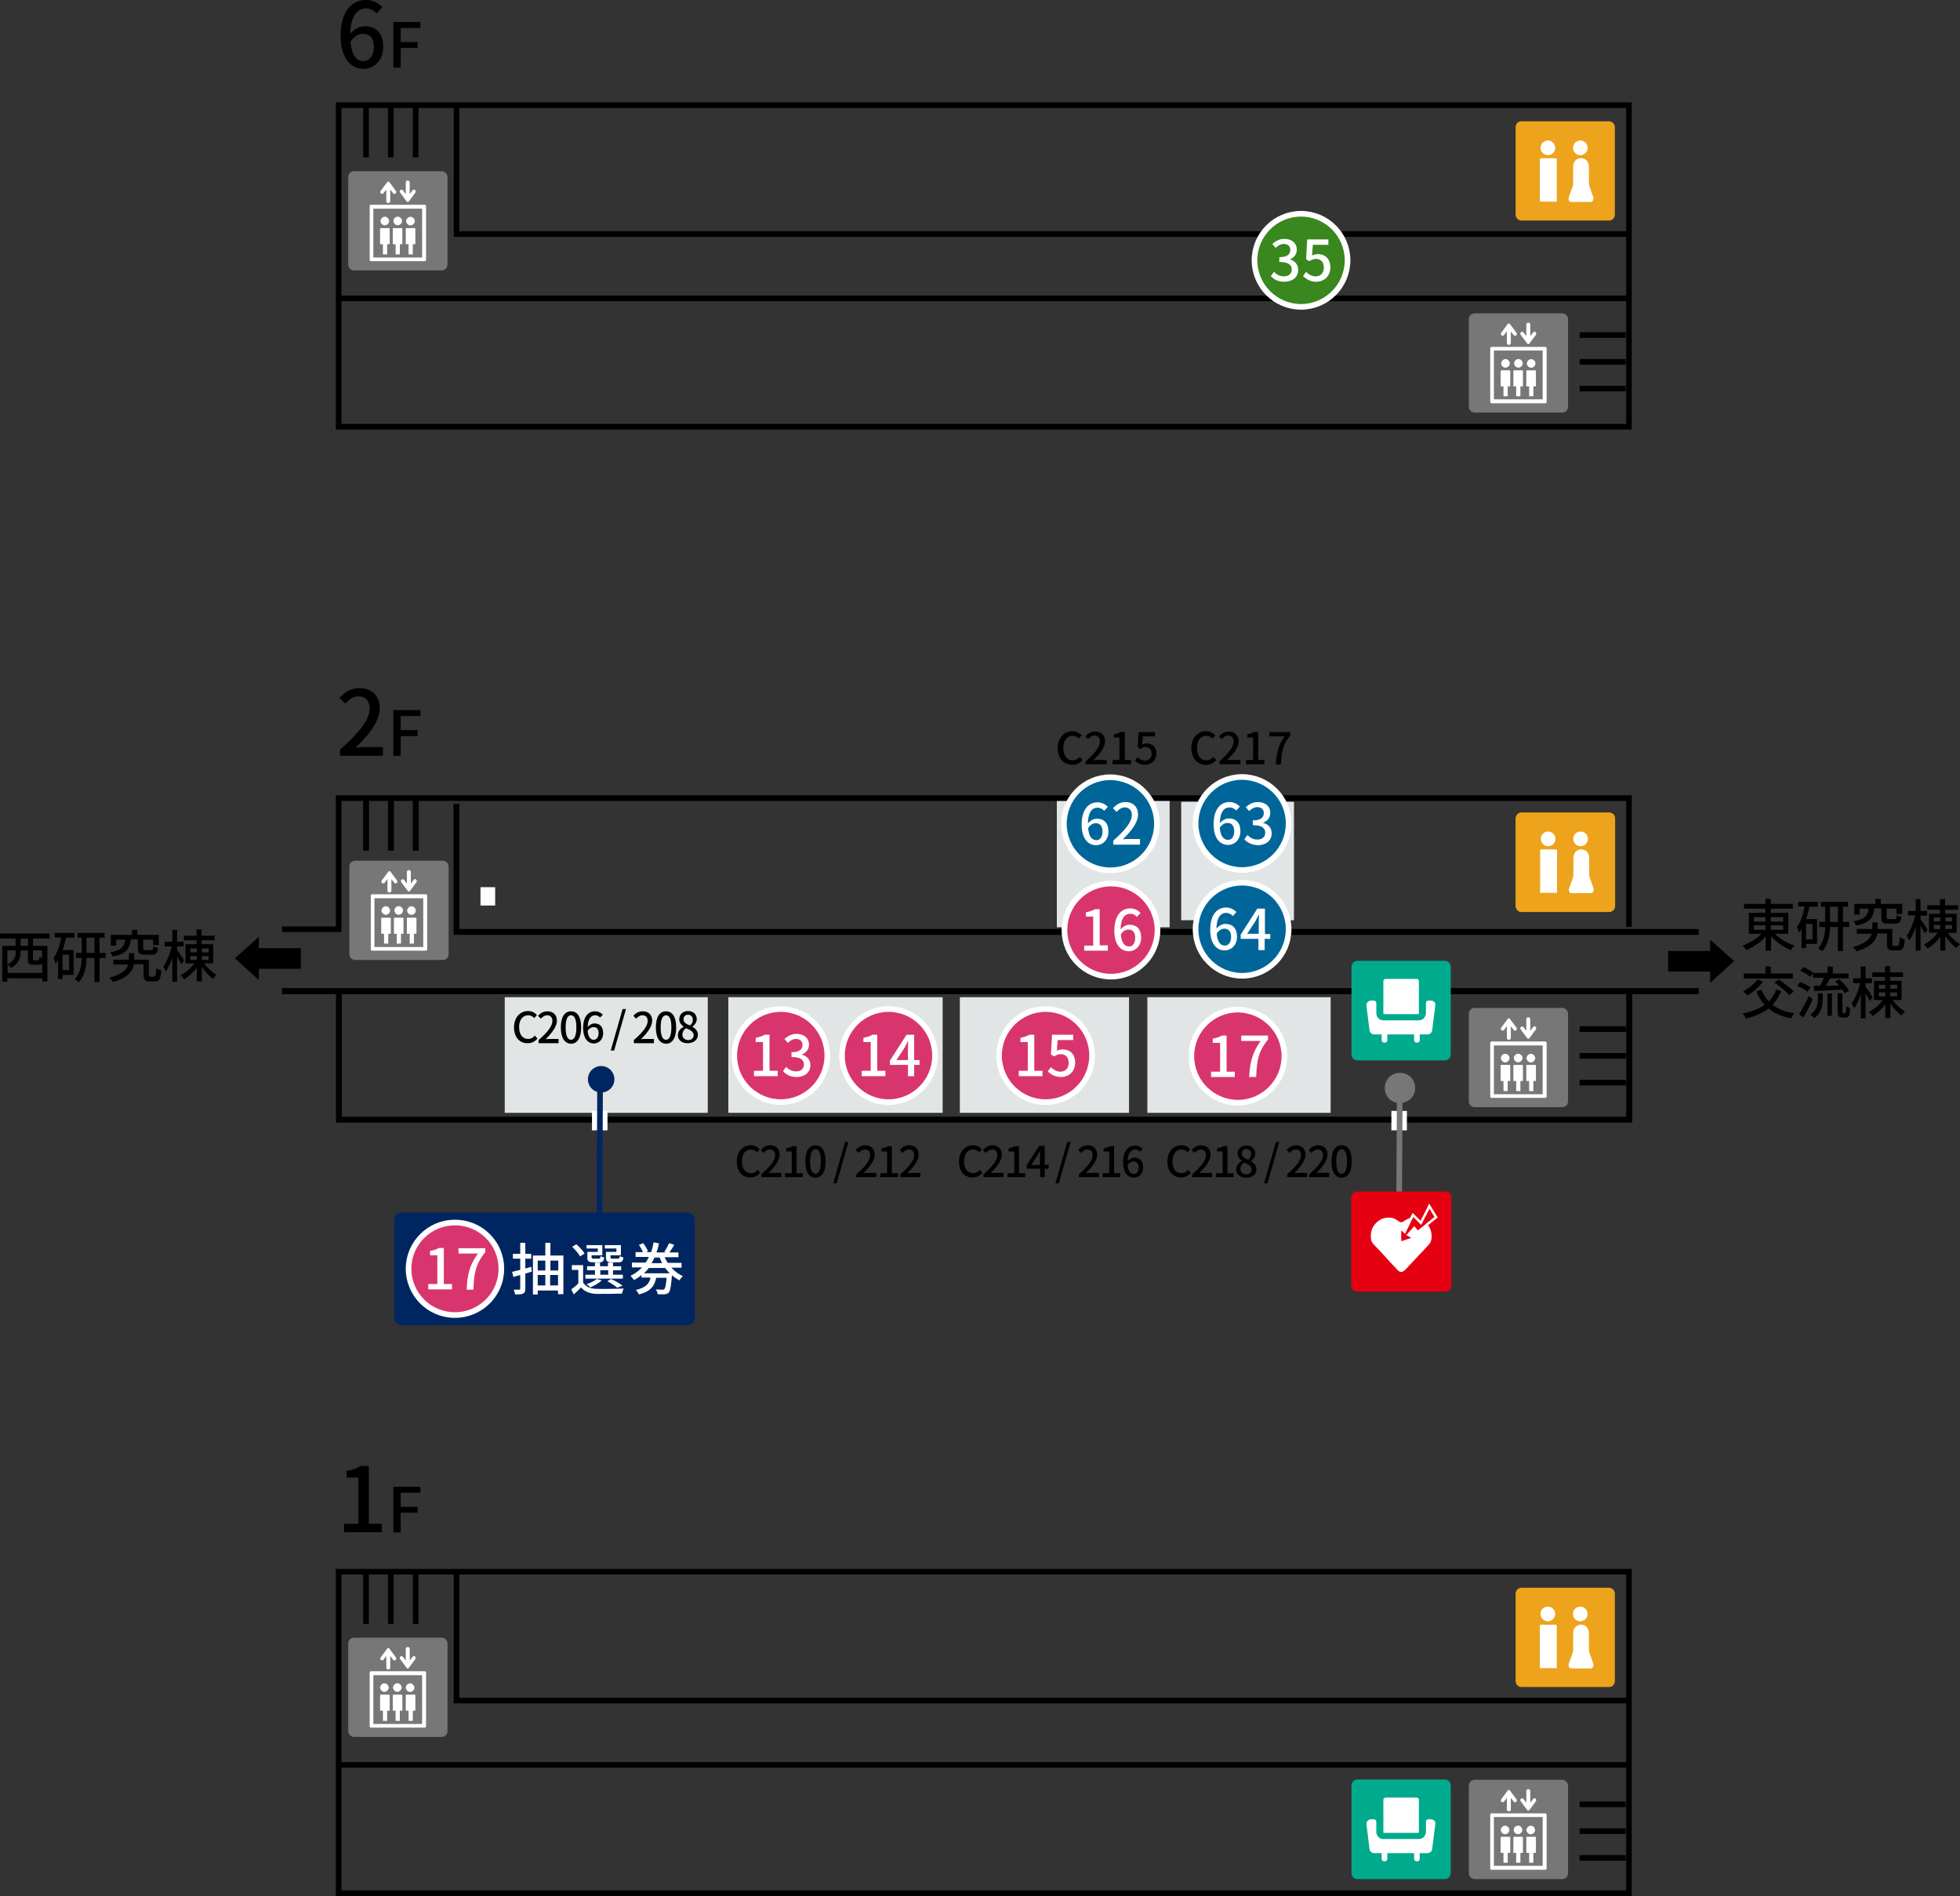 <svg version="1.1" xmlns="http://www.w3.org/2000/svg" xmlns:xlink="http://www.w3.org/1999/xlink" xmlns:a="http://ns.adobe.com/AdobeSVGViewerExtensions/3.0/" x="0px" y="0px" width="695.1px" height="672.3px" viewBox="0 0 695.1 672.3" style="enable-background:new 0 0 695.1 672.3;" xml:space="preserve">
<rect x="0" y="0" width="695.1" height="672.3" fill="#333333" stroke="none"/>
<style type="text/css">
	.st0{fill:none;stroke:#000000;stroke-width:2;stroke-miterlimit:10;}
	.st1{fill:#E2E5E5;}
	.st2{fill:#777778;}
	.st3{fill:#FFFFFF;}
	.st4{fill:#EDA31B;}
	.st5{fill:#00AA8D;}
	.st6{fill:#D8356E;stroke:#FFFFFF;stroke-width:2;stroke-miterlimit:10;}
	.st7{fill:#006699;stroke:#FFFFFF;stroke-width:2;stroke-miterlimit:10;}
	.st8{fill:#002662;}
	.st9{fill:none;stroke:#002662;stroke-width:2;stroke-miterlimit:10;}
	.st10{fill:#39871E;stroke:#FFFFFF;stroke-width:2;stroke-miterlimit:10;}
	.st11{fill:none;stroke:#777778;stroke-width:2;stroke-miterlimit:10;}
	.st12{fill:#E50012;}
	.st13{fill:none;stroke:#FFFFFF;stroke-width:0.873;stroke-linecap:square;stroke-miterlimit:10;}
</style>
<defs>
</defs>
<g>
	<g>
		<g>
			<g>
				<line class="st0" x1="576.5" y1="118.8" x2="560.2" y2="118.8"/>
			</g>
			<g>
				<line class="st0" x1="576.5" y1="128.3" x2="560.2" y2="128.3"/>
			</g>
			<g>
				<line class="st0" x1="576.5" y1="137.8" x2="560.2" y2="137.8"/>
			</g>
			<g>
				<polygon class="st0" points="368.2,151.3 577.7,151.3 577.7,37.3 120.1,37.3 120.1,66.1 120.1,106.5 120.1,151.3 348.9,151.3 
									"/>
			</g>
		</g>
	</g>
	<polyline id="XMLID_258_" class="st0" points="120.2,352.2 120.2,397 349,397 368.3,397 577.8,397 577.8,351.3 	"/>
	<g>
		<g>
			<g>
				<polyline class="st0" points="120.2,352.2 120.2,397 349,397 368.3,397 577.8,397 577.8,351.3 				"/>
			</g>
			<g>
				<line class="st0" x1="576.6" y1="364.9" x2="560.2" y2="364.9"/>
			</g>
			<g>
				<line class="st0" x1="576.6" y1="374.4" x2="560.2" y2="374.4"/>
			</g>
			<g>
				<line class="st0" x1="576.6" y1="383.9" x2="560.2" y2="383.9"/>
			</g>
		</g>
	</g>
	<g>
		<g>
			<g>
				<polygon class="st0" points="368.2,671.3 577.7,671.3 577.7,557.3 120.1,557.3 120.1,586.1 120.1,626.5 120.1,671.3 
					348.9,671.3 				"/>
			</g>
			<g>
				<line class="st0" x1="576.5" y1="639.8" x2="560.2" y2="639.8"/>
			</g>
			<g>
				<line class="st0" x1="576.5" y1="649.3" x2="560.2" y2="649.3"/>
			</g>
			<g>
				<line class="st0" x1="576.5" y1="658.8" x2="560.2" y2="658.8"/>
			</g>
		</g>
	</g>
	<rect id="XMLID_257_" x="179" y="353.6" class="st1" width="72" height="41"/>
	<rect id="XMLID_256_" x="374.8" y="282.8" class="st1" width="40" height="46"/>
	<rect id="XMLID_255_" x="418.9" y="284.3" class="st1" width="40" height="42"/>
	<g>
		<path d="M120.6,265.8c6.9-6.1,10.5-10.7,10.5-14.6c0-2.6-1.4-4.3-4-4.3c-1.9,0-3.4,1.2-4.6,2.6l-2.1-2c2-2.2,4.1-3.5,7.2-3.5
			c4.3,0,7.1,2.8,7.1,7.1c0,4.5-3.6,9.2-8.6,14c1.2-0.1,2.7-0.2,3.8-0.2h5.9v3.1h-15.2V265.8z"/>
		<path d="M139.5,251.8h9.6v2.1h-7v5h6v2.1h-6v7h-2.6V251.8z"/>
	</g>
	<g>
		<path d="M121.9,540.3h5.2v-16.4h-4.2v-2.3c2.2-0.4,3.8-1,5.1-1.8h2.8v20.5h4.6v3h-13.4V540.3z"/>
		<path d="M139.5,527.2h9.6v2.1h-7v5h6v2.1h-6v7h-2.6V527.2z"/>
	</g>
	<g>
		<path d="M629.5,331.2c1.8,1.7,4.4,3.3,6.9,4.1c-0.5,0.4-1,1.1-1.3,1.6c-2.5-1-5.1-2.8-7-4.9v5.1h-1.9v-5c-1.9,2-4.4,3.8-6.9,4.8
			c-0.3-0.5-0.9-1.2-1.3-1.6c2.4-0.9,5-2.4,6.7-4.2h-4.5v-7.4h5.9v-1.5h-7.6v-1.7h7.6v-1.8h1.9v1.8h7.8v1.7H628v1.5h6.2v7.4H629.5z
			 M622,326.8h4.1v-1.6H622V326.8z M622,329.7h4.1v-1.6H622V329.7z M628,325.2v1.6h4.4v-1.6H628z M632.4,328.1H628v1.6h4.4V328.1z"
			/>
		<path d="M637.6,319.8h7.1v1.7h-3c-0.3,1.5-0.7,3-1.2,4.4h3.9v8.8h-3.9v1.5h-1.6v-6.8c-0.3,0.5-0.6,1-0.9,1.4
			c-0.1-0.5-0.5-1.6-0.7-2.1c1.3-1.8,2.2-4.4,2.7-7.3h-2.3V319.8z M642.8,327.6h-2.3v5.5h2.3V327.6z M655.8,328.7h-2.2v8.5h-1.8
			v-8.5H649c-0.1,3-0.6,6.3-2.8,8.6c-0.3-0.3-1-0.8-1.4-1.1c1.9-2,2.4-4.9,2.5-7.5h-2.1v-1.8h2.1v-5.4h-1.5v-1.7h9.6v1.7h-1.8v5.4
			h2.2V328.7z M651.8,326.9v-5.4H649v5.4H651.8z"/>
		<path d="M673,335.2c0.5,0,0.6-0.3,0.7-2.9c0.4,0.3,1.2,0.7,1.8,0.8c-0.2,3.1-0.7,3.9-2.2,3.9h-1.9c-1.7,0-2.2-0.5-2.2-2.5V331
			h-3.4c-0.4,2.3-2,4.8-7.4,6.3c-0.3-0.4-0.8-1.1-1.3-1.5c4.6-1.2,6.2-3,6.7-4.7h-5.3v-1.7h5.5v-2.3h1.9v2.3h5.2v5.3
			c0,0.6,0.1,0.7,0.6,0.7H673z M664.7,322.2c-0.4,3.2-1.6,5-6.4,6c-0.2-0.4-0.6-1.2-1-1.5c4.1-0.7,5.1-2.1,5.4-4.5h-3.2v2.1h-1.9
			v-3.8h7.5v-1.8h1.9v1.8h7.6v3.6h-2v-1.9h-3.5v3.1c0,0.5,0.1,0.6,0.8,0.6h2.1c0.5,0,0.6-0.2,0.7-1.4c0.4,0.3,1.1,0.6,1.6,0.6
			c-0.2,1.9-0.7,2.4-2.1,2.4h-2.6c-1.9,0-2.4-0.5-2.4-2.2v-3.2H664.7z"/>
		<path d="M682.6,331c-0.3-0.7-0.9-1.8-1.5-2.8v8.9h-1.7v-8.5c-0.6,1.9-1.4,3.7-2.3,4.9c-0.2-0.5-0.6-1.2-0.9-1.7
			c1.2-1.7,2.4-4.6,3-7.2h-2.5V323h2.7v-4.2h1.7v4.2h2.3v1.7h-2.3v1.3c0.6,0.7,2.2,3.1,2.5,3.7L682.6,331z M690.8,330.8
			c1.1,1.6,2.9,3.2,4.3,4c-0.4,0.3-1,1-1.3,1.4c-1.3-1-2.8-2.6-3.9-4.3v5.2h-1.8v-4.9c-1.2,1.7-2.9,3.2-4.5,4.2
			c-0.3-0.5-0.8-1.1-1.3-1.5c1.8-0.8,3.7-2.5,4.9-4.2h-3.1V324h3.9v-1.4h-4.5V321h4.5v-2.2h1.8v2.2h4.6v1.6h-4.6v1.4h4.1v6.8H690.8z
			 M685.8,326.7h2.3v-1.4h-2.3V326.7z M685.8,329.4h2.3V328h-2.3V329.4z M689.9,325.3v1.4h2.4v-1.4H689.9z M692.3,328h-2.4v1.4h2.4
			V328z"/>
	</g>
	<g>
		<path d="M631.7,351.4c-0.8,1.9-1.8,3.5-3.1,4.9c2,1.5,4.6,2.5,7.8,3c-0.4,0.4-1,1.3-1.2,1.8c-3.3-0.6-6-1.8-8-3.5
			c-2.2,1.7-4.9,2.8-8,3.6c-0.2-0.5-0.8-1.3-1.2-1.8c3.1-0.6,5.7-1.6,7.8-3.1c-1.2-1.3-2.2-2.9-2.9-4.8l1.8-0.5
			c0.6,1.6,1.5,2.9,2.6,4.1c1.1-1.1,2-2.5,2.6-4.2L631.7,351.4z M625.2,348.1c-1.4,1.9-3.6,3.8-5.5,4.9c-0.3-0.4-1.1-1.1-1.5-1.5
			c1.9-1,4-2.6,5.1-4.2L625.2,348.1z M635.8,347h-17.4v-1.8h7.7v-2.5h1.9v2.5h7.8V347z M630.8,347.3c1.8,1.2,4.2,3,5.3,4.3l-1.6,1.3
			c-1-1.3-3.3-3.2-5.2-4.5L630.8,347.3z"/>
		<path d="M641,351.7c-0.8-0.7-2.3-1.6-3.6-2.1l1-1.4c1.2,0.5,2.9,1.3,3.7,1.9L641,351.7z M642.9,354.4c-1,2.1-2.2,4.5-3.3,6.4
			l-1.6-1.2c1-1.5,2.4-4.1,3.5-6.4L642.9,354.4z M642,346.4c-0.7-0.7-2.3-1.6-3.5-2.2l1-1.3c1.2,0.5,2.8,1.4,3.6,2.1L642,346.4z
			 M644.7,352.2h1.7v2c0,2.2-0.3,4.9-3,6.8c-0.3-0.4-0.9-0.9-1.3-1.2c2.3-1.7,2.6-3.9,2.6-5.7V352.2z M648.1,345.2v-2.5h1.9v2.5h5.6
			v1.7H649c-0.5,0.9-1,1.9-1.5,2.7c1.5,0,3.1-0.1,4.7-0.2c-0.4-0.5-0.9-1-1.4-1.4l1.4-0.8c1.4,1.2,2.9,2.9,3.6,4.1l-1.6,0.9
			c-0.2-0.4-0.5-0.8-0.8-1.3c-3.6,0.2-7.3,0.4-10,0.5l-0.2-1.8l2.3-0.1c0.5-0.8,1-1.9,1.3-2.8H643v-1.7H648.1z M648.1,352.3h1.6v7.9
			h-1.6V352.3z M654.1,359.3c0.1,0,0.3,0,0.4-0.1c0.1-0.1,0.1-0.2,0.2-0.5c0-0.3,0-1,0.1-1.9c0.3,0.2,0.8,0.5,1.3,0.7
			c0,0.9-0.1,1.9-0.2,2.3c-0.1,0.4-0.3,0.6-0.6,0.8c-0.2,0.2-0.6,0.2-1,0.2h-1c-0.4,0-0.9-0.1-1.2-0.4c-0.3-0.3-0.4-0.6-0.4-1.9
			v-6.3h1.7v6.4c0,0.4,0,0.5,0.1,0.6c0.1,0.1,0.2,0.1,0.3,0.1H654.1z"/>
		<path d="M663.1,355c-0.3-0.7-0.9-1.8-1.5-2.8v8.9h-1.7v-8.5c-0.6,1.9-1.4,3.7-2.3,4.9c-0.2-0.5-0.6-1.2-0.9-1.7
			c1.2-1.7,2.4-4.6,3-7.2h-2.5v-1.7h2.7v-4.2h1.7v4.2h2.3v1.7h-2.3v1.3c0.6,0.7,2.2,3.1,2.5,3.7L663.1,355z M671.3,354.7
			c1.1,1.6,2.9,3.2,4.3,4c-0.4,0.3-1,1-1.3,1.4c-1.3-1-2.8-2.6-3.9-4.3v5.2h-1.8v-4.9c-1.2,1.7-2.9,3.2-4.5,4.2
			c-0.3-0.5-0.8-1.1-1.3-1.5c1.8-0.8,3.7-2.5,4.9-4.2h-3.1v-6.8h3.9v-1.4H664v-1.6h4.5v-2.2h1.8v2.2h4.6v1.6h-4.6v1.4h4.1v6.8H671.3
			z M666.3,350.6h2.3v-1.4h-2.3V350.6z M666.3,353.3h2.3v-1.4h-2.3V353.3z M670.4,349.2v1.4h2.4v-1.4H670.4z M672.8,351.9h-2.4v1.4
			h2.4V351.9z"/>
	</g>
	<polygon id="XMLID_254_" points="83.3,339.8 91.8,347.5 91.8,343.5 106.7,343.5 106.7,336.2 91.8,336.2 91.8,332.2 	"/>
	<polygon id="XMLID_253_" points="615,340.8 606.5,348.5 606.5,344.5 591.6,344.5 591.6,337.2 606.5,337.2 606.5,333.2 	"/>
	<polyline id="XMLID_251_" class="st0" points="602.3,330.4 161.9,330.4 161.9,285.1 	"/>
	<line id="XMLID_249_" class="st0" x1="147.4" y1="283.7" x2="147.4" y2="301.5"/>
	<line id="XMLID_247_" class="st0" x1="138.6" y1="283.7" x2="138.6" y2="301.5"/>
	<line id="XMLID_245_" class="st0" x1="129.8" y1="283.7" x2="129.8" y2="301.5"/>
	<polyline id="XMLID_243_" class="st0" points="577.7,328.7 577.7,283 120.1,283 120.1,329.5 100,329.5 	"/>
	<g>
		<path d="M414,411.9c0-3.6,2.2-5.8,5-5.8c1.4,0,2.5,0.7,3.1,1.4l-0.9,1.1c-0.6-0.6-1.3-1-2.2-1c-1.9,0-3.2,1.6-3.2,4.2
			c0,2.6,1.2,4.2,3.2,4.2c1,0,1.8-0.4,2.4-1.2l0.9,1.1c-0.9,1-2,1.6-3.4,1.6C416.2,417.6,414,415.5,414,411.9z"/>
		<path d="M422.8,416.4c3.3-2.9,4.9-5,4.9-6.8c0-1.2-0.6-2-1.9-2c-0.9,0-1.6,0.6-2.2,1.2l-1-1c0.9-1,1.9-1.7,3.4-1.7
			c2,0,3.3,1.3,3.3,3.3c0,2.1-1.7,4.3-4,6.6c0.6-0.1,1.3-0.1,1.8-0.1h2.8v1.5h-7.1V416.4z"/>
		<path d="M431.2,416h2.4v-7.7h-2v-1.1c1-0.2,1.8-0.5,2.4-0.8h1.3v9.6h2.2v1.4h-6.3V416z"/>
		<path d="M438.4,414.7c0-1.5,1-2.4,2-3v-0.1c-0.8-0.6-1.5-1.4-1.5-2.6c0-1.7,1.3-2.8,3.2-2.8c1.9,0,3.1,1.2,3.1,2.9
			c0,1.1-0.8,2.1-1.5,2.6v0.1c1,0.6,1.9,1.4,1.9,2.9c0,1.6-1.4,2.9-3.6,2.9C439.9,417.6,438.4,416.4,438.4,414.7z M443.9,414.7
			c0-1.3-1.2-1.9-2.7-2.5c-0.8,0.5-1.3,1.3-1.3,2.3c0,1.1,0.9,1.9,2.1,1.9C443.2,416.4,443.9,415.7,443.9,414.7z M443.7,409.2
			c0-1-0.6-1.8-1.7-1.8c-0.9,0-1.6,0.6-1.6,1.6c0,1.2,1,1.8,2.3,2.2C443.4,410.7,443.7,409.9,443.7,409.2z"/>
		<path d="M452.5,404.9h1.2l-4.2,14.7h-1.2L452.5,404.9z"/>
		<path d="M456.5,416.4c3.3-2.9,4.9-5,4.9-6.8c0-1.2-0.6-2-1.9-2c-0.9,0-1.6,0.6-2.2,1.2l-1-1c0.9-1,1.9-1.7,3.4-1.7
			c2,0,3.3,1.3,3.3,3.3c0,2.1-1.7,4.3-4,6.6c0.6-0.1,1.3-0.1,1.8-0.1h2.8v1.5h-7.1V416.4z"/>
		<path d="M464.3,416.4c3.3-2.9,4.9-5,4.9-6.8c0-1.2-0.6-2-1.9-2c-0.9,0-1.6,0.6-2.2,1.2l-1-1c0.9-1,1.9-1.7,3.4-1.7
			c2,0,3.3,1.3,3.3,3.3c0,2.1-1.7,4.3-4,6.6c0.6-0.1,1.3-0.1,1.8-0.1h2.8v1.5h-7.1V416.4z"/>
		<path d="M472.2,411.8c0-3.8,1.4-5.7,3.6-5.7c2.2,0,3.6,1.9,3.6,5.7c0,3.8-1.4,5.8-3.6,5.8C473.6,417.6,472.2,415.7,472.2,411.8z
			 M477.7,411.8c0-3.2-0.8-4.3-1.9-4.3s-1.9,1.2-1.9,4.3c0,3.2,0.8,4.4,1.9,4.4S477.7,415,477.7,411.8z"/>
	</g>
	<line id="XMLID_241_" class="st0" x1="602.3" y1="351.4" x2="100" y2="351.4"/>
	<g>
		<path d="M11.7,332.8v2.6h5.1V348H15v-1.1H2.6v1.2H0.8v-12.7h4.7v-2.6H0V331h17.6v1.8H11.7z M15,345.1v-3.4
			c-0.3,0.3-0.7,0.4-1.3,0.4h-1.8c-1.7,0-2-0.5-2-2.1v-3H7.3v0.6c0,1.9-0.6,4.2-3.4,5.6c-0.2-0.3-0.8-0.9-1.2-1.2v3H15z M2.6,337v5
			c2.5-1.2,3-2.9,3-4.4V337H2.6z M9.9,332.8H7.3v2.6h2.6V332.8z M15,337h-3.3v3c0,0.5,0.1,0.5,0.5,0.5h1.3c0.4,0,0.5-0.2,0.5-1.3
			c0.2,0.2,0.6,0.3,0.9,0.5V337z"/>
		<path d="M19.3,330.8h7.1v1.7h-3c-0.3,1.5-0.7,3-1.2,4.4h3.9v8.8h-3.9v1.5h-1.6v-6.8c-0.3,0.5-0.6,1-0.9,1.4
			c-0.1-0.5-0.5-1.6-0.7-2.1c1.3-1.8,2.2-4.4,2.7-7.3h-2.3V330.8z M24.5,338.5h-2.3v5.5h2.3V338.5z M37.5,339.7h-2.2v8.5h-1.8v-8.5
			h-2.8c-0.1,3-0.6,6.3-2.8,8.6c-0.3-0.3-1-0.8-1.4-1.1c1.9-2,2.4-4.9,2.5-7.5h-2.1v-1.8H29v-5.4h-1.5v-1.7h9.6v1.7h-1.8v5.4h2.2
			V339.7z M33.5,337.9v-5.4h-2.8v5.4H33.5z"/>
		<path d="M54.7,346.2c0.5,0,0.6-0.3,0.7-2.9c0.4,0.3,1.2,0.7,1.8,0.8c-0.2,3.1-0.7,3.9-2.2,3.9h-1.9c-1.7,0-2.2-0.5-2.2-2.5v-3.6
			h-3.4c-0.4,2.3-2,4.8-7.4,6.3c-0.3-0.4-0.8-1.1-1.3-1.5c4.6-1.2,6.2-3,6.7-4.7h-5.3v-1.7h5.5v-2.3h1.9v2.3h5.2v5.3
			c0,0.6,0.1,0.7,0.6,0.7H54.7z M46.4,333.2c-0.4,3.2-1.6,5-6.4,6c-0.2-0.4-0.6-1.2-1-1.5c4.1-0.7,5.1-2.1,5.4-4.5h-3.2v2.1h-1.9
			v-3.8h7.5v-1.8h1.9v1.8h7.6v3.6h-2v-1.9h-3.5v3.1c0,0.5,0.1,0.6,0.8,0.6h2.1c0.5,0,0.6-0.2,0.7-1.4c0.4,0.3,1.1,0.6,1.6,0.6
			c-0.2,1.9-0.7,2.4-2.1,2.4h-2.6c-1.9,0-2.4-0.5-2.4-2.2v-3.2H46.4z"/>
		<path d="M64.3,342c-0.3-0.7-0.9-1.8-1.5-2.8v8.9h-1.7v-8.5c-0.6,1.9-1.4,3.7-2.3,4.9c-0.2-0.5-0.6-1.2-0.9-1.7
			c1.2-1.7,2.4-4.6,3-7.2h-2.5v-1.7h2.7v-4.2h1.7v4.2h2.3v1.7h-2.3v1.3c0.6,0.7,2.2,3.1,2.5,3.7L64.3,342z M72.5,341.7
			c1.1,1.6,2.9,3.2,4.3,4c-0.4,0.3-1,1-1.3,1.4c-1.3-1-2.8-2.6-3.9-4.3v5.2h-1.8v-4.9c-1.2,1.7-2.9,3.2-4.5,4.2
			c-0.3-0.5-0.8-1.1-1.3-1.5c1.8-0.8,3.7-2.5,4.9-4.2h-3.1v-6.8h3.9v-1.4h-4.5v-1.6h4.5v-2.2h1.8v2.2h4.6v1.6h-4.6v1.4h4.1v6.8H72.5
			z M67.5,337.7h2.3v-1.4h-2.3V337.7z M67.5,340.4h2.3V339h-2.3V340.4z M71.6,336.3v1.4H74v-1.4H71.6z M74,339h-2.4v1.4H74V339z"/>
	</g>
	<g id="XMLID_218_">
		<path id="XMLID_240_" class="st2" d="M556.1,390.5c0,1.2-0.9,2.1-2.1,2.1h-31c-1.2,0-2.1-1-2.1-2.1v-31c0-1.2,0.9-2.1,2.1-2.1h31
			c1.2,0,2.1,1,2.1,2.1V390.5z"/>
		<g id="XMLID_219_">
			<g id="XMLID_224_">
				<g id="XMLID_236_">
					<path id="XMLID_239_" class="st3" d="M535.7,383.3h-3.5v-5.5c0-0.1,0.1-0.2,0.2-0.2h3c0.1,0,0.2,0.1,0.2,0.2V383.3z"/>
					
						<ellipse id="XMLID_238_" transform="matrix(0.707 -0.707 0.707 0.707 -108.781 487.528)" class="st3" cx="533.9" cy="375" rx="1.5" ry="1.5"/>
					<rect id="XMLID_237_" x="533.2" y="382.6" class="st3" width="1.5" height="4.3"/>
				</g>
				<g id="XMLID_232_">
					<path id="XMLID_235_" class="st3" d="M540.2,383.3h-3.5v-5.5c0-0.1,0.1-0.2,0.2-0.2h3c0.1,0,0.2,0.1,0.2,0.2V383.3z"/>
					
						<ellipse id="XMLID_234_" transform="matrix(0.707 -0.707 0.707 0.707 -107.445 490.753)" class="st3" cx="538.5" cy="375" rx="1.5" ry="1.5"/>
					<rect id="XMLID_233_" x="537.7" y="382.6" class="st3" width="1.5" height="4.3"/>
				</g>
				<g id="XMLID_228_">
					<path id="XMLID_231_" class="st3" d="M544.8,383.3h-3.5v-5.5c0-0.1,0.1-0.2,0.2-0.2h3c0.1,0,0.2,0.1,0.2,0.2V383.3z"/>
					
						<ellipse id="XMLID_230_" transform="matrix(0.707 -0.707 0.707 0.707 -106.108 493.979)" class="st3" cx="543" cy="375" rx="1.5" ry="1.5"/>
					<rect id="XMLID_229_" x="542.3" y="382.6" class="st3" width="1.5" height="4.3"/>
				</g>
				<path id="XMLID_225_" class="st3" d="M547.1,370.7v17.3h-17.3v-17.3H547.1 M548,369.3h-19c-0.3,0-0.5,0.2-0.5,0.5v19
					c0,0.3,0.2,0.5,0.5,0.5h19c0.3,0,0.5-0.2,0.5-0.5v-19C548.5,369.5,548.3,369.3,548,369.3L548,369.3z"/>
			</g>
			<g id="XMLID_220_">
				<path id="XMLID_223_" class="st3" d="M537.8,364.4l-2.3-3.1c-0.2-0.3-0.6-0.3-0.8,0l-2.3,3.1c-0.2,0.3-0.2,0.7,0.1,0.9l0,0
					c0.3,0.2,0.7,0.2,0.9-0.1l1-1.3v4.1c0,0.4,0.3,0.7,0.7,0.7l0,0c0.4,0,0.7-0.3,0.7-0.7v-4.1l1,1.3c0.2,0.3,0.6,0.4,0.9,0.1l0,0
					C538,365.1,538,364.7,537.8,364.4z"/>
				<path id="XMLID_222_" class="st3" d="M544.7,365l-2.3,3.1c-0.2,0.3-0.6,0.3-0.8,0l-2.3-3.1c-0.2-0.3-0.2-0.7,0.1-0.9l0,0
					c0.3-0.2,0.7-0.2,0.9,0.1l1,1.3v-4.1c0-0.4,0.3-0.7,0.7-0.7l0,0c0.4,0,0.7,0.3,0.7,0.7v4.1l1-1.3c0.2-0.3,0.6-0.4,0.9-0.1l0,0
					C544.8,364.3,544.9,364.7,544.7,365z"/>
			</g>
		</g>
	</g>
	<g id="XMLID_210_">
		<path id="XMLID_217_" class="st4" d="M572.7,321.3c0,1.2-0.9,2.1-2.1,2.1h-31c-1.2,0-2.1-1-2.1-2.1v-31c0-1.2,0.9-2.1,2.1-2.1h31
			c1.2,0,2.1,1,2.1,2.1V321.3z"/>
		<g id="XMLID_214_">
			<path id="XMLID_216_" class="st3" d="M552.1,316.6h-6v-15c0-0.2,0.2-0.4,0.4-0.4h5.2c0.2,0,0.4,0.2,0.4,0.4V316.6z"/>
			
				<ellipse id="XMLID_215_" transform="matrix(0.985 -0.171 0.171 0.985 -42.803 98.312)" class="st3" cx="549.1" cy="297.5" rx="2.6" ry="2.6"/>
		</g>
		<g id="XMLID_211_">
			
				<ellipse id="XMLID_213_" transform="matrix(0.985 -0.171 0.171 0.985 -42.633 100.284)" class="st3" cx="560.6" cy="297.5" rx="2.6" ry="2.6"/>
			<path id="XMLID_212_" class="st3" d="M565,314.9l-1.3-3.7c-0.1-0.3-0.2-0.8-0.2-1.1v-5.7c0-2-1.1-3.2-2.8-3.2
				c-1.7,0-2.8,1.2-2.8,3.2v5.8c0,0.3-0.1,0.8-0.2,1.1l-1.3,3.6c-0.3,0.7,0,1.8,0.7,1.8h3.6h3.6C564.9,316.6,565.3,315.7,565,314.9z
				"/>
		</g>
	</g>
	<line id="XMLID_208_" class="st0" x1="577.7" y1="625.8" x2="120.1" y2="625.8"/>
	<polyline id="XMLID_206_" class="st0" points="577.7,603 161.9,603 161.9,557.7 	"/>
	<line id="XMLID_204_" class="st0" x1="147.4" y1="558.1" x2="147.4" y2="575.8"/>
	<line id="XMLID_202_" class="st0" x1="138.6" y1="558.1" x2="138.6" y2="575.8"/>
	<line id="XMLID_200_" class="st0" x1="129.8" y1="558.1" x2="129.8" y2="575.8"/>
	<g id="XMLID_192_">
		<path id="XMLID_199_" class="st4" d="M572.7,596.1c0,1.2-0.9,2.1-2.1,2.1h-31c-1.2,0-2.1-1-2.1-2.1v-31c0-1.2,0.9-2.1,2.1-2.1h31
			c1.2,0,2.1,1,2.1,2.1V596.1z"/>
		<g id="XMLID_196_">
			<path id="XMLID_198_" class="st3" d="M552.1,591.5h-6v-15c0-0.2,0.2-0.4,0.4-0.4h5.2c0.2,0,0.4,0.2,0.4,0.4V591.5z"/>
			
				<ellipse id="XMLID_197_" transform="matrix(0.985 -0.171 0.171 0.985 -89.816 102.363)" class="st3" cx="549.1" cy="572.4" rx="2.6" ry="2.6"/>
		</g>
		<g id="XMLID_193_">
			
				<ellipse id="XMLID_195_" transform="matrix(0.985 -0.171 0.171 0.985 -89.646 104.335)" class="st3" cx="560.6" cy="572.4" rx="2.6" ry="2.6"/>
			<path id="XMLID_194_" class="st3" d="M565,589.8l-1.3-3.7c-0.1-0.3-0.2-0.8-0.2-1.1v-5.7c0-2-1.1-3.2-2.8-3.2
				c-1.7,0-2.8,1.2-2.8,3.2v5.8c0,0.3-0.1,0.8-0.2,1.1l-1.3,3.6c-0.3,0.7,0,1.8,0.7,1.8h3.6h3.6C564.9,591.5,565.3,590.5,565,589.8z
				"/>
		</g>
	</g>
	<g>
		<g id="XMLID_187_">
			<path id="XMLID_191_" class="st5" d="M514.5,664.2c0,1.1-0.9,2.1-2.1,2.1h-31c-1.2,0-2.1-0.9-2.1-2.1v-31.1
				c0-1.1,0.9-2.1,2.1-2.1h31c1.1,0,2.1,0.9,2.1,2.1V664.2z"/>
			<g id="XMLID_188_">
				<path id="XMLID_190_" class="st3" d="M503,649.9h-12.2c-0.1,0-0.2-0.1-0.2-0.2v-11.5c0-0.5,0.4-0.8,0.8-0.8h11
					c0.5,0,0.8,0.4,0.8,0.8v11.5C503.2,649.8,503.1,649.9,503,649.9z"/>
				<path id="XMLID_189_" class="st3" d="M507.5,645.1h-1c-0.5,0-0.8,0.4-0.8,0.9v3.5c0,1.4-1.1,2.6-2.5,2.6h-12.6
					c-1.4,0-2.5-1.1-2.5-2.6V646c0-0.5-0.4-0.9-0.8-0.9h-1c-1,0-1.8,0.8-1.7,1.8l1.1,8.8c0.1,0.8,0.8,1.4,1.7,1.4h2.6v2
					c0,0.5,0.4,0.9,0.8,0.9h0.4c0.5,0,0.8-0.4,0.8-0.9v-2h9.5v2c0,0.5,0.4,0.9,0.8,0.9h0.4c0.5,0,0.8-0.4,0.8-0.9v-2h2.7
					c0.8,0,1.6-0.6,1.7-1.4l1.1-8.8C509.3,646,508.5,645.1,507.5,645.1z"/>
			</g>
		</g>
		<g id="XMLID_165_">
			<path id="XMLID_186_" class="st2" d="M556.1,664.2c0,1.2-0.9,2.1-2.1,2.1h-31c-1.2,0-2.1-1-2.1-2.1v-31c0-1.2,0.9-2.1,2.1-2.1h31
				c1.2,0,2.1,1,2.1,2.1V664.2z"/>
			<g id="XMLID_166_">
				<g id="XMLID_170_">
					<g id="XMLID_182_">
						<path id="XMLID_185_" class="st3" d="M535.7,657h-3.5v-5.5c0-0.1,0.1-0.2,0.2-0.2h3c0.1,0,0.2,0.1,0.2,0.2V657z"/>
						
							<ellipse id="XMLID_184_" transform="matrix(0.707 -0.707 0.707 0.707 -302.328 567.724)" class="st3" cx="533.9" cy="648.7" rx="1.5" ry="1.5"/>
						<rect id="XMLID_183_" x="533.2" y="656.2" class="st3" width="1.5" height="4.3"/>
					</g>
					<g id="XMLID_178_">
						<path id="XMLID_181_" class="st3" d="M540.2,657h-3.5v-5.5c0-0.1,0.1-0.2,0.2-0.2h3c0.1,0,0.2,0.1,0.2,0.2V657z"/>
						
							<ellipse id="XMLID_180_" transform="matrix(0.707 -0.707 0.707 0.707 -300.991 570.95)" class="st3" cx="538.5" cy="648.7" rx="1.5" ry="1.5"/>
						<rect id="XMLID_179_" x="537.7" y="656.2" class="st3" width="1.5" height="4.3"/>
					</g>
					<g id="XMLID_174_">
						<path id="XMLID_177_" class="st3" d="M544.8,657h-3.5v-5.5c0-0.1,0.1-0.2,0.2-0.2h3c0.1,0,0.2,0.1,0.2,0.2V657z"/>
						
							<ellipse id="XMLID_176_" transform="matrix(0.707 -0.707 0.707 0.707 -299.655 574.175)" class="st3" cx="543" cy="648.7" rx="1.5" ry="1.5"/>
						<rect id="XMLID_175_" x="542.3" y="656.2" class="st3" width="1.5" height="4.3"/>
					</g>
					<path id="XMLID_171_" class="st3" d="M547.1,644.3v17.3h-17.3v-17.3H547.1 M548,643h-19c-0.3,0-0.5,0.2-0.5,0.5v19
						c0,0.3,0.2,0.5,0.5,0.5h19c0.3,0,0.5-0.2,0.5-0.5v-19C548.5,643.2,548.3,643,548,643L548,643z"/>
				</g>
				<g id="XMLID_167_">
					<path id="XMLID_169_" class="st3" d="M537.8,638l-2.3-3.1c-0.2-0.3-0.6-0.3-0.8,0l-2.3,3.1c-0.2,0.3-0.2,0.7,0.1,0.9l0,0
						c0.3,0.2,0.7,0.2,0.9-0.1l1-1.3v4.1c0,0.4,0.3,0.7,0.7,0.7l0,0c0.4,0,0.7-0.3,0.7-0.7v-4.1l1,1.3c0.2,0.3,0.6,0.4,0.9,0.1l0,0
						C538,638.8,538,638.3,537.8,638z"/>
					<path id="XMLID_168_" class="st3" d="M544.7,638.7l-2.3,3.1c-0.2,0.3-0.6,0.3-0.8,0l-2.3-3.1c-0.2-0.3-0.2-0.7,0.1-0.9l0,0
						c0.3-0.2,0.7-0.2,0.9,0.1l1,1.3v-4.1c0-0.4,0.3-0.7,0.7-0.7l0,0c0.4,0,0.7,0.3,0.7,0.7v4.1l1-1.3c0.2-0.3,0.6-0.4,0.9-0.1l0,0
						C544.8,637.9,544.9,638.4,544.7,638.7z"/>
				</g>
			</g>
		</g>
	</g>
	<g id="XMLID_143_">
		<path id="XMLID_164_" class="st2" d="M158.7,613.8c0,1.2-0.9,2.1-2.1,2.1h-31c-1.2,0-2.1-1-2.1-2.1v-31c0-1.2,0.9-2.1,2.1-2.1h31
			c1.2,0,2.1,1,2.1,2.1V613.8z"/>
		<g id="XMLID_144_">
			<g id="XMLID_148_">
				<g id="XMLID_160_">
					<path id="XMLID_163_" class="st3" d="M138.3,606.6h-3.5v-5.5c0-0.1,0.1-0.2,0.2-0.2h3c0.1,0,0.2,0.1,0.2,0.2V606.6z"/>
					
						<ellipse id="XMLID_162_" transform="matrix(0.707 -0.707 0.707 0.707 -383.173 271.908)" class="st3" cx="136.5" cy="598.3" rx="1.5" ry="1.5"/>
					<rect id="XMLID_161_" x="135.8" y="605.9" class="st3" width="1.5" height="4.3"/>
				</g>
				<g id="XMLID_156_">
					<path id="XMLID_159_" class="st3" d="M142.8,606.6h-3.5v-5.5c0-0.1,0.1-0.2,0.2-0.2h3c0.1,0,0.2,0.1,0.2,0.2V606.6z"/>
					
						<ellipse id="XMLID_158_" transform="matrix(0.707 -0.707 0.707 0.707 -381.836 275.134)" class="st3" cx="141.1" cy="598.3" rx="1.5" ry="1.5"/>
					<rect id="XMLID_157_" x="140.3" y="605.9" class="st3" width="1.5" height="4.3"/>
				</g>
				<g id="XMLID_152_">
					<path id="XMLID_155_" class="st3" d="M147.4,606.6h-3.5v-5.5c0-0.1,0.1-0.2,0.2-0.2h3c0.1,0,0.2,0.1,0.2,0.2V606.6z"/>
					
						<ellipse id="XMLID_154_" transform="matrix(0.707 -0.707 0.707 0.707 -380.5 278.359)" class="st3" cx="145.6" cy="598.3" rx="1.5" ry="1.5"/>
					<rect id="XMLID_153_" x="144.9" y="605.9" class="st3" width="1.5" height="4.3"/>
				</g>
				<path id="XMLID_149_" class="st3" d="M149.7,594v17.3h-17.3V594H149.7 M150.6,592.6h-19c-0.3,0-0.5,0.2-0.5,0.5v19
					c0,0.3,0.2,0.5,0.5,0.5h19c0.3,0,0.5-0.2,0.5-0.5v-19C151.1,592.8,150.9,592.6,150.6,592.6L150.6,592.6z"/>
			</g>
			<g id="XMLID_145_">
				<path id="XMLID_147_" class="st3" d="M140.4,587.7l-2.3-3.1c-0.2-0.3-0.6-0.3-0.8,0l-2.3,3.1c-0.2,0.3-0.2,0.7,0.1,0.9l0,0
					c0.3,0.2,0.7,0.2,0.9-0.1l1-1.3v4.1c0,0.4,0.3,0.7,0.7,0.7l0,0c0.4,0,0.7-0.3,0.7-0.7v-4.1l1,1.3c0.2,0.3,0.6,0.4,0.9,0.1l0,0
					C140.6,588.4,140.6,588,140.4,587.7z"/>
				<path id="XMLID_146_" class="st3" d="M147.3,588.3l-2.3,3.1c-0.2,0.3-0.6,0.3-0.8,0l-2.3-3.1c-0.2-0.3-0.2-0.7,0.1-0.9h0
					c0.3-0.2,0.7-0.2,0.9,0.1l1,1.3v-4.1c0-0.4,0.3-0.7,0.7-0.7l0,0c0.4,0,0.7,0.3,0.7,0.7v4.1l1-1.3c0.2-0.3,0.6-0.4,0.9-0.1l0,0
					C147.4,587.6,147.5,588,147.3,588.3z"/>
			</g>
		</g>
	</g>
	<line id="XMLID_141_" class="st0" x1="577.7" y1="105.8" x2="120.1" y2="105.8"/>
	<polyline id="XMLID_139_" class="st0" points="577.7,83 161.9,83 161.9,37.7 	"/>
	<line id="XMLID_137_" class="st0" x1="147.4" y1="38.1" x2="147.4" y2="55.8"/>
	<line id="XMLID_135_" class="st0" x1="138.6" y1="38.1" x2="138.6" y2="55.8"/>
	<line id="XMLID_133_" class="st0" x1="129.8" y1="38.1" x2="129.8" y2="55.8"/>
	<g id="XMLID_124_">
		<path id="XMLID_132_" class="st4" d="M572.7,76.1c0,1.2-0.9,2.1-2.1,2.1h-31c-1.2,0-2.1-1-2.1-2.1v-31c0-1.2,0.9-2.1,2.1-2.1h31
			c1.2,0,2.1,1,2.1,2.1V76.1z"/>
		<g id="XMLID_129_">
			<path id="XMLID_131_" class="st3" d="M552.1,71.5h-6v-15c0-0.2,0.2-0.4,0.4-0.4h5.2c0.2,0,0.4,0.2,0.4,0.4V71.5z"/>
			
				<ellipse id="XMLID_130_" transform="matrix(0.985 -0.171 0.171 0.985 -0.868 94.699)" class="st3" cx="549.1" cy="52.4" rx="2.6" ry="2.6"/>
		</g>
		<g id="XMLID_125_">
			
				<ellipse id="XMLID_128_" transform="matrix(0.985 -0.171 0.171 0.985 -0.698 96.671)" class="st3" cx="560.6" cy="52.4" rx="2.6" ry="2.6"/>
			<path id="XMLID_127_" class="st3" d="M565,69.8l-1.3-3.7c-0.1-0.3-0.2-0.8-0.2-1.1v-5.7c0-2-1.1-3.2-2.8-3.2
				c-1.7,0-2.8,1.2-2.8,3.2v5.8c0,0.3-0.1,0.8-0.2,1.1l-1.3,3.6c-0.3,0.7,0,1.8,0.7,1.8h3.6h3.6C564.9,71.5,565.3,70.5,565,69.8z"/>
		</g>
	</g>
	<g id="XMLID_102_">
		<path id="XMLID_123_" class="st2" d="M556.1,144.2c0,1.2-0.9,2.1-2.1,2.1h-31c-1.2,0-2.1-1-2.1-2.1v-31c0-1.2,0.9-2.1,2.1-2.1h31
			c1.2,0,2.1,1,2.1,2.1V144.2z"/>
		<g id="XMLID_103_">
			<g id="XMLID_107_">
				<g id="XMLID_119_">
					<path id="XMLID_122_" class="st3" d="M535.7,137h-3.5v-5.5c0-0.1,0.1-0.2,0.2-0.2h3c0.1,0,0.2,0.1,0.2,0.2V137z"/>
					
						<ellipse id="XMLID_121_" transform="matrix(0.707 -0.707 0.707 0.707 65.451 415.335)" class="st3" cx="533.9" cy="128.7" rx="1.5" ry="1.5"/>
					<rect id="XMLID_120_" x="533.2" y="136.2" class="st3" width="1.5" height="4.3"/>
				</g>
				<g id="XMLID_115_">
					<path id="XMLID_118_" class="st3" d="M540.2,137h-3.5v-5.5c0-0.1,0.1-0.2,0.2-0.2h3c0.1,0,0.2,0.1,0.2,0.2V137z"/>
					
						<ellipse id="XMLID_117_" transform="matrix(0.707 -0.707 0.707 0.707 66.787 418.561)" class="st3" cx="538.5" cy="128.7" rx="1.5" ry="1.5"/>
					<rect id="XMLID_116_" x="537.7" y="136.2" class="st3" width="1.5" height="4.3"/>
				</g>
				<g id="XMLID_111_">
					<path id="XMLID_114_" class="st3" d="M544.8,137h-3.5v-5.5c0-0.1,0.1-0.2,0.2-0.2h3c0.1,0,0.2,0.1,0.2,0.2V137z"/>
					
						<ellipse id="XMLID_113_" transform="matrix(0.707 -0.707 0.707 0.707 68.124 421.786)" class="st3" cx="543" cy="128.7" rx="1.5" ry="1.5"/>
					<rect id="XMLID_112_" x="542.3" y="136.2" class="st3" width="1.5" height="4.3"/>
				</g>
				<path id="XMLID_108_" class="st3" d="M547.1,124.3v17.3h-17.3v-17.3H547.1 M548,123h-19c-0.3,0-0.5,0.2-0.5,0.5v19
					c0,0.3,0.2,0.5,0.5,0.5h19c0.3,0,0.5-0.2,0.5-0.5v-19C548.5,123.2,548.3,123,548,123L548,123z"/>
			</g>
			<g id="XMLID_104_">
				<path id="XMLID_106_" class="st3" d="M537.8,118l-2.3-3.1c-0.2-0.3-0.6-0.3-0.8,0l-2.3,3.1c-0.2,0.3-0.2,0.7,0.1,0.9l0,0
					c0.3,0.2,0.7,0.2,0.9-0.1l1-1.3v4.1c0,0.4,0.3,0.7,0.7,0.7l0,0c0.4,0,0.7-0.3,0.7-0.7v-4.1l1,1.3c0.2,0.3,0.6,0.4,0.9,0.1l0,0
					C538,118.8,538,118.3,537.8,118z"/>
				<path id="XMLID_105_" class="st3" d="M544.7,118.7l-2.3,3.1c-0.2,0.3-0.6,0.3-0.8,0l-2.3-3.1c-0.2-0.3-0.2-0.7,0.1-0.9l0,0
					c0.3-0.2,0.7-0.2,0.9,0.1l1,1.3v-4.1c0-0.4,0.3-0.7,0.7-0.7l0,0c0.4,0,0.7,0.3,0.7,0.7v4.1l1-1.3c0.2-0.3,0.6-0.4,0.9-0.1l0,0
					C544.8,117.9,544.9,118.4,544.7,118.7z"/>
			</g>
		</g>
	</g>
	<g id="XMLID_80_">
		<path id="XMLID_101_" class="st2" d="M158.7,93.8c0,1.2-0.9,2.1-2.1,2.1h-31c-1.2,0-2.1-1-2.1-2.1v-31c0-1.2,0.9-2.1,2.1-2.1h31
			c1.2,0,2.1,1,2.1,2.1V93.8z"/>
		<g id="XMLID_81_">
			<g id="XMLID_85_">
				<g id="XMLID_97_">
					<path id="XMLID_100_" class="st3" d="M138.3,86.6h-3.5v-5.5c0-0.1,0.1-0.2,0.2-0.2h3c0.1,0,0.2,0.1,0.2,0.2V86.6z"/>
					
						<ellipse id="XMLID_99_" transform="matrix(0.707 -0.707 0.707 0.707 -15.395 119.519)" class="st3" cx="136.5" cy="78.3" rx="1.5" ry="1.5"/>
					<rect id="XMLID_98_" x="135.8" y="85.9" class="st3" width="1.5" height="4.3"/>
				</g>
				<g id="XMLID_93_">
					<path id="XMLID_96_" class="st3" d="M142.8,86.6h-3.5v-5.5c0-0.1,0.1-0.2,0.2-0.2h3c0.1,0,0.2,0.1,0.2,0.2V86.6z"/>
					
						<ellipse id="XMLID_95_" transform="matrix(0.707 -0.707 0.707 0.707 -14.058 122.745)" class="st3" cx="141.1" cy="78.3" rx="1.5" ry="1.5"/>
					<rect id="XMLID_94_" x="140.3" y="85.9" class="st3" width="1.5" height="4.3"/>
				</g>
				<g id="XMLID_89_">
					<path id="XMLID_92_" class="st3" d="M147.4,86.6h-3.5v-5.5c0-0.1,0.1-0.2,0.2-0.2h3c0.1,0,0.2,0.1,0.2,0.2V86.6z"/>
					
						<ellipse id="XMLID_91_" transform="matrix(0.707 -0.707 0.707 0.707 -12.721 125.97)" class="st3" cx="145.6" cy="78.3" rx="1.5" ry="1.5"/>
					<rect id="XMLID_90_" x="144.9" y="85.9" class="st3" width="1.5" height="4.3"/>
				</g>
				<path id="XMLID_86_" class="st3" d="M149.7,74v17.3h-17.3V74H149.7 M150.6,72.6h-19c-0.3,0-0.5,0.2-0.5,0.5v19
					c0,0.3,0.2,0.5,0.5,0.5h19c0.3,0,0.5-0.2,0.5-0.5v-19C151.1,72.8,150.9,72.6,150.6,72.6L150.6,72.6z"/>
			</g>
			<g id="XMLID_82_">
				<path id="XMLID_84_" class="st3" d="M140.4,67.7l-2.3-3.1c-0.2-0.3-0.6-0.3-0.8,0l-2.3,3.1c-0.2,0.3-0.2,0.7,0.1,0.9l0,0
					c0.3,0.2,0.7,0.2,0.9-0.1l1-1.3v4.1c0,0.4,0.3,0.7,0.7,0.7l0,0c0.4,0,0.7-0.3,0.7-0.7v-4.1l1,1.3c0.2,0.3,0.6,0.4,0.9,0.1l0,0
					C140.6,68.4,140.6,68,140.4,67.7z"/>
				<path id="XMLID_83_" class="st3" d="M147.3,68.3l-2.3,3.1c-0.2,0.3-0.6,0.3-0.8,0l-2.3-3.1c-0.2-0.3-0.2-0.7,0.1-0.9h0
					c0.3-0.2,0.7-0.2,0.9,0.1l1,1.3v-4.1c0-0.4,0.3-0.7,0.7-0.7l0,0c0.4,0,0.7,0.3,0.7,0.7v4.1l1-1.3c0.2-0.3,0.6-0.4,0.9-0.1l0,0
					C147.4,67.6,147.5,68,147.3,68.3z"/>
			</g>
		</g>
	</g>
	<g id="XMLID_58_">
		<path id="XMLID_79_" class="st2" d="M159.1,338.3c0,1.2-0.9,2.1-2.1,2.1h-31c-1.2,0-2.1-1-2.1-2.1v-31c0-1.2,0.9-2.1,2.1-2.1h31
			c1.2,0,2.1,1,2.1,2.1V338.3z"/>
		<g id="XMLID_59_">
			<g id="XMLID_63_">
				<g id="XMLID_75_">
					<path id="XMLID_78_" class="st3" d="M138.7,331.1h-3.5v-5.5c0-0.1,0.1-0.2,0.2-0.2h3c0.1,0,0.2,0.1,0.2,0.2V331.1z"/>
					
						<ellipse id="XMLID_77_" transform="matrix(0.707 -0.707 0.707 0.707 -188.192 191.429)" class="st3" cx="136.9" cy="322.8" rx="1.5" ry="1.5"/>
					<rect id="XMLID_76_" x="136.2" y="330.3" class="st3" width="1.5" height="4.3"/>
				</g>
				<g id="XMLID_71_">
					<path id="XMLID_74_" class="st3" d="M143.2,331.1h-3.5v-5.5c0-0.1,0.1-0.2,0.2-0.2h3c0.1,0,0.2,0.1,0.2,0.2V331.1z"/>
					
						<ellipse id="XMLID_73_" transform="matrix(0.707 -0.707 0.707 0.707 -186.856 194.655)" class="st3" cx="141.5" cy="322.8" rx="1.5" ry="1.5"/>
					<rect id="XMLID_72_" x="140.7" y="330.3" class="st3" width="1.5" height="4.3"/>
				</g>
				<g id="XMLID_67_">
					<path id="XMLID_70_" class="st3" d="M147.8,331.1h-3.5v-5.5c0-0.1,0.1-0.2,0.2-0.2h3c0.1,0,0.2,0.1,0.2,0.2V331.1z"/>
					
						<ellipse id="XMLID_69_" transform="matrix(0.707 -0.707 0.707 0.707 -185.519 197.88)" class="st3" cx="146" cy="322.8" rx="1.5" ry="1.5"/>
					<rect id="XMLID_68_" x="145.3" y="330.3" class="st3" width="1.5" height="4.3"/>
				</g>
				<path id="XMLID_64_" class="st3" d="M150.1,318.5v17.3h-17.3v-17.3H150.1 M151,317.1h-19c-0.3,0-0.5,0.2-0.5,0.5v19
					c0,0.3,0.2,0.5,0.5,0.5h19c0.3,0,0.5-0.2,0.5-0.5v-19C151.5,317.3,151.3,317.1,151,317.1L151,317.1z"/>
			</g>
			<g id="XMLID_60_">
				<path id="XMLID_62_" class="st3" d="M140.8,312.2l-2.3-3.1c-0.2-0.3-0.6-0.3-0.8,0l-2.3,3.1c-0.2,0.3-0.2,0.7,0.1,0.9l0,0
					c0.3,0.2,0.7,0.2,0.9-0.1l1-1.3v4.1c0,0.4,0.3,0.7,0.7,0.7l0,0c0.4,0,0.7-0.3,0.7-0.7v-4.1l1,1.3c0.2,0.3,0.6,0.4,0.9,0.1l0,0
					C140.9,312.9,141,312.5,140.8,312.2z"/>
				<path id="XMLID_61_" class="st3" d="M147.7,312.8l-2.3,3.1c-0.2,0.3-0.6,0.3-0.8,0l-2.3-3.1c-0.2-0.3-0.2-0.7,0.1-0.9v0
					c0.3-0.2,0.7-0.2,0.9,0.1l1,1.3v-4.1c0-0.4,0.3-0.7,0.7-0.7l0,0c0.4,0,0.7,0.3,0.7,0.7v4.1l1-1.3c0.2-0.3,0.6-0.4,0.9-0.1l0,0
					C147.8,312.1,147.9,312.5,147.7,312.8z"/>
			</g>
		</g>
	</g>
	<g>
		<path d="M375.1,265.3c0-3.7,2.3-6,5.2-6c1.4,0,2.6,0.7,3.3,1.4l-1,1.2c-0.6-0.6-1.3-1-2.2-1c-2,0-3.3,1.7-3.3,4.3
			c0,2.7,1.3,4.4,3.3,4.4c1,0,1.9-0.5,2.5-1.2l1,1.1c-0.9,1.1-2.1,1.7-3.6,1.7C377.4,271.2,375.1,269.1,375.1,265.3z"/>
		<path d="M385,270c3.4-3,5.1-5.2,5.1-7.1c0-1.2-0.7-2.1-1.9-2.1c-0.9,0-1.7,0.6-2.3,1.3l-1-1c1-1.1,2-1.7,3.5-1.7
			c2.1,0,3.5,1.4,3.5,3.4c0,2.2-1.8,4.5-4.2,6.8c0.6-0.1,1.3-0.1,1.9-0.1h2.9v1.5H385V270z"/>
		<path d="M394.5,269.5h2.5v-8H395v-1.1c1.1-0.2,1.8-0.5,2.5-0.9h1.4v10h2.2v1.5h-6.5V269.5z"/>
		<path d="M402.5,269.7l0.9-1.2c0.7,0.7,1.5,1.2,2.7,1.2c1.3,0,2.3-0.9,2.3-2.4c0-1.5-0.9-2.4-2.2-2.4c-0.7,0-1.2,0.2-1.8,0.7
			l-0.9-0.6l0.3-5.4h5.8v1.5h-4.3l-0.3,2.9c0.5-0.2,1-0.4,1.6-0.4c1.9,0,3.5,1.1,3.5,3.6c0,2.5-1.9,4-3.9,4
			C404.4,271.2,403.3,270.5,402.5,269.7z"/>
	</g>
	<polyline id="XMLID_56_" class="st0" points="602.4,330.5 161.9,330.5 161.9,285.1 	"/>
	<line id="XMLID_54_" class="st0" x1="147.5" y1="283.8" x2="147.5" y2="301.6"/>
	<line id="XMLID_52_" class="st0" x1="138.7" y1="283.8" x2="138.7" y2="301.6"/>
	<line id="XMLID_50_" class="st0" x1="129.8" y1="283.8" x2="129.8" y2="301.6"/>
	<g>
		<path d="M261.3,411.9c0-3.6,2.2-5.8,5-5.8c1.4,0,2.5,0.7,3.1,1.4l-0.9,1.1c-0.6-0.6-1.3-1-2.2-1c-1.9,0-3.2,1.6-3.2,4.2
			c0,2.6,1.2,4.2,3.2,4.2c1,0,1.8-0.4,2.4-1.2l0.9,1.1c-0.9,1-2,1.6-3.4,1.6C263.4,417.6,261.3,415.5,261.3,411.9z"/>
		<path d="M270,416.4c3.3-2.9,4.9-5,4.9-6.8c0-1.2-0.6-2-1.9-2c-0.9,0-1.6,0.6-2.2,1.2l-1-1c0.9-1,1.9-1.7,3.4-1.7
			c2,0,3.3,1.3,3.3,3.3c0,2.1-1.7,4.3-4,6.6c0.6-0.1,1.3-0.1,1.8-0.1h2.8v1.5H270V416.4z"/>
		<path d="M278.4,416h2.4v-7.7h-2v-1.1c1-0.2,1.8-0.5,2.4-0.8h1.3v9.6h2.2v1.4h-6.3V416z"/>
		<path d="M285.6,411.8c0-3.8,1.4-5.7,3.6-5.7c2.2,0,3.6,1.9,3.6,5.7c0,3.8-1.4,5.8-3.6,5.8C287,417.6,285.6,415.7,285.6,411.8z
			 M291.1,411.8c0-3.2-0.8-4.3-1.9-4.3s-1.9,1.2-1.9,4.3c0,3.2,0.8,4.4,1.9,4.4S291.1,415,291.1,411.8z"/>
		<path d="M299.7,404.9h1.2l-4.2,14.7h-1.2L299.7,404.9z"/>
		<path d="M303.7,416.4c3.3-2.9,4.9-5,4.9-6.8c0-1.2-0.6-2-1.9-2c-0.9,0-1.6,0.6-2.2,1.2l-1-1c0.9-1,1.9-1.7,3.4-1.7
			c2,0,3.3,1.3,3.3,3.3c0,2.1-1.7,4.3-4,6.6c0.6-0.1,1.3-0.1,1.8-0.1h2.8v1.5h-7.1V416.4z"/>
		<path d="M312.2,416h2.4v-7.7h-2v-1.1c1-0.2,1.8-0.5,2.4-0.8h1.3v9.6h2.2v1.4h-6.3V416z"/>
		<path d="M319.3,416.4c3.3-2.9,4.9-5,4.9-6.8c0-1.2-0.6-2-1.9-2c-0.9,0-1.6,0.6-2.2,1.2l-1-1c0.9-1,1.9-1.7,3.4-1.7
			c2,0,3.3,1.3,3.3,3.3c0,2.1-1.7,4.3-4,6.6c0.6-0.1,1.3-0.1,1.8-0.1h2.8v1.5h-7.1V416.4z"/>
	</g>
	<g>
		<path d="M340.1,411.9c0-3.6,2.2-5.8,5-5.8c1.4,0,2.5,0.7,3.1,1.4l-0.9,1.1c-0.6-0.6-1.3-1-2.2-1c-1.9,0-3.2,1.6-3.2,4.2
			c0,2.6,1.2,4.2,3.2,4.2c1,0,1.8-0.4,2.4-1.2l0.9,1.1c-0.9,1-2,1.6-3.4,1.6C342.2,417.6,340.1,415.5,340.1,411.9z"/>
		<path d="M348.8,416.4c3.3-2.9,4.9-5,4.9-6.8c0-1.2-0.6-2-1.9-2c-0.9,0-1.6,0.6-2.2,1.2l-1-1c0.9-1,1.9-1.7,3.4-1.7
			c2,0,3.3,1.3,3.3,3.3c0,2.1-1.7,4.3-4,6.6c0.6-0.1,1.3-0.1,1.8-0.1h2.8v1.5h-7.1V416.4z"/>
		<path d="M357.3,416h2.4v-7.7h-2v-1.1c1-0.2,1.8-0.5,2.4-0.8h1.3v9.6h2.2v1.4h-6.3V416z"/>
		<path d="M371.9,414.4h-1.4v3h-1.6v-3h-4.8v-1.2l4.4-6.9h2v6.7h1.4V414.4z M368.8,413.1v-2.9c0-0.6,0.1-1.5,0.1-2.1h-0.1
			c-0.3,0.6-0.6,1.1-0.9,1.7l-2.2,3.3H368.8z"/>
		<path d="M378.5,404.9h1.2l-4.2,14.7h-1.2L378.5,404.9z"/>
		<path d="M382.6,416.4c3.3-2.9,4.9-5,4.9-6.8c0-1.2-0.6-2-1.9-2c-0.9,0-1.6,0.6-2.2,1.2l-1-1c0.9-1,1.9-1.7,3.4-1.7
			c2,0,3.3,1.3,3.3,3.3c0,2.1-1.7,4.3-4,6.6c0.6-0.1,1.3-0.1,1.8-0.1h2.8v1.5h-7.1V416.4z"/>
		<path d="M391,416h2.4v-7.7h-2v-1.1c1-0.2,1.8-0.5,2.4-0.8h1.3v9.6h2.2v1.4H391V416z"/>
		<path d="M404.3,408.4c-0.4-0.5-1.1-0.8-1.7-0.8c-1.4,0-2.6,1.1-2.7,4.2c0.6-0.8,1.6-1.3,2.4-1.3c1.9,0,3.1,1.1,3.1,3.5
			c0,2.2-1.5,3.6-3.3,3.6c-2.1,0-3.8-1.8-3.8-5.5c0-4.2,2-5.9,4.2-5.9c1.2,0,2.1,0.5,2.8,1.2L404.3,408.4z M403.8,414
			c0-1.4-0.6-2.2-1.8-2.2c-0.6,0-1.4,0.3-2.1,1.3c0.2,2.2,1,3.2,2.2,3.2C403.1,416.3,403.8,415.4,403.8,414z"/>
	</g>
	<line id="XMLID_48_" class="st0" x1="602.4" y1="351.5" x2="100.1" y2="351.5"/>
	<g id="XMLID_40_">
		<path id="XMLID_47_" class="st4" d="M572.8,321.2c0,1.2-0.9,2.1-2.1,2.1h-31c-1.2,0-2.1-1-2.1-2.1v-31c0-1.2,0.9-2.1,2.1-2.1h31
			c1.2,0,2.1,1,2.1,2.1V321.2z"/>
		<g id="XMLID_44_">
			<path id="XMLID_46_" class="st3" d="M552.2,316.6h-6v-15c0-0.2,0.2-0.4,0.4-0.4h5.2c0.2,0,0.4,0.2,0.4,0.4V316.6z"/>
			
				<ellipse id="XMLID_45_" transform="matrix(0.985 -0.171 0.171 0.985 -42.791 98.323)" class="st3" cx="549.2" cy="297.5" rx="2.6" ry="2.6"/>
		</g>
		<g id="XMLID_41_">
			
				<ellipse id="XMLID_43_" transform="matrix(0.985 -0.171 0.171 0.985 -42.621 100.294)" class="st3" cx="560.7" cy="297.5" rx="2.6" ry="2.6"/>
			<path id="XMLID_42_" class="st3" d="M565.1,314.9l-1.3-3.7c-0.1-0.3-0.2-0.8-0.2-1.1v-5.7c0-2-1.1-3.2-2.8-3.2
				c-1.7,0-2.8,1.2-2.8,3.2v5.8c0,0.3-0.1,0.8-0.2,1.1l-1.3,3.6c-0.3,0.7,0,1.8,0.7,1.8h3.6h3.6C565,316.6,565.4,315.6,565.1,314.9z
				"/>
		</g>
	</g>
	<rect id="XMLID_39_" x="258.3" y="353.6" class="st1" width="76" height="41"/>
	<rect id="XMLID_38_" x="406.9" y="353.6" class="st1" width="65" height="41"/>
	<rect id="XMLID_37_" x="340.4" y="353.6" class="st1" width="60" height="41"/>
	<g id="XMLID_34_">
		<path id="XMLID_35_" class="st6" d="M387.3,374.3c0,9.1-7.4,16.5-16.5,16.5c-9.1,0-16.5-7.4-16.5-16.5c0-9.1,7.4-16.5,16.5-16.5
			C380,357.8,387.3,365.2,387.3,374.3"/>
		<g>
			<g>
				<path class="st3" d="M361.3,379.7h3.2v-10.2h-2.6V368c1.4-0.3,2.4-0.6,3.2-1.1h1.7v12.8h2.9v1.9h-8.4V379.7z"/>
				<path class="st3" d="M371.6,379.9l1.1-1.5c0.8,0.8,1.9,1.6,3.4,1.6c1.7,0,2.9-1.2,2.9-3.1c0-2-1.1-3.1-2.8-3.1
					c-0.9,0-1.5,0.3-2.4,0.8l-1.1-0.7l0.4-7h7.5v1.9h-5.5l-0.3,3.8c0.6-0.3,1.2-0.5,2-0.5c2.5,0,4.5,1.5,4.5,4.7
					c0,3.3-2.4,5.1-5,5.1C374.1,381.9,372.6,380.9,371.6,379.9z"/>
			</g>
		</g>
	</g>
	<g id="XMLID_32_">
		<path id="XMLID_33_" class="st6" d="M410.5,329.8c0,9.1-7.4,16.5-16.5,16.5c-9.1,0-16.5-7.4-16.5-16.5c0-9.1,7.4-16.5,16.5-16.5
			C403.1,313.3,410.5,320.7,410.5,329.8"/>
		<g>
			<g>
				<path class="st3" d="M384.5,335.3h3.2V325h-2.6v-1.5c1.4-0.3,2.4-0.6,3.2-1.1h1.7v12.8h2.9v1.9h-8.4V335.3z"/>
				<path class="st3" d="M403.2,325.1c-0.5-0.6-1.4-1.1-2.3-1.1c-1.9,0-3.4,1.4-3.5,5.6c0.9-1.1,2.1-1.7,3.2-1.7
					c2.5,0,4.1,1.5,4.1,4.6c0,2.9-2,4.8-4.4,4.8c-2.8,0-5.1-2.3-5.1-7.3c0-5.7,2.7-7.9,5.6-7.9c1.6,0,2.8,0.7,3.7,1.6L403.2,325.1z
					 M402.6,332.6c0-1.9-0.8-3-2.4-3c-0.9,0-1.9,0.5-2.7,1.7c0.2,2.9,1.3,4.3,2.9,4.3C401.6,335.7,402.6,334.5,402.6,332.6z"/>
			</g>
		</g>
	</g>
	<g id="XMLID_30_">
		<path id="XMLID_31_" class="st6" d="M293.4,374.3c0,9.1-7.4,16.5-16.5,16.5c-9.1,0-16.5-7.4-16.5-16.5c0-9.1,7.4-16.5,16.5-16.5
			C286,357.8,293.4,365.2,293.4,374.3"/>
		<g>
			<g>
				<path class="st3" d="M267.4,379.7h3.2v-10.2H268V368c1.4-0.3,2.4-0.6,3.2-1.1h1.7v12.8h2.9v1.9h-8.4V379.7z"/>
				<path class="st3" d="M277.7,379.8l1.1-1.5c0.9,0.9,2,1.6,3.5,1.6c1.7,0,2.8-0.9,2.8-2.4c0-1.6-1-2.7-4.4-2.7v-1.7
					c2.9,0,3.9-1.1,3.9-2.6c0-1.3-0.9-2.1-2.3-2.1c-1.1,0-2.1,0.6-2.9,1.4l-1.2-1.4c1.2-1,2.5-1.8,4.2-1.8c2.6,0,4.5,1.4,4.5,3.8
					c0,1.7-1,2.9-2.5,3.5v0.1c1.7,0.4,3,1.7,3,3.7c0,2.7-2.2,4.2-4.9,4.2C280.1,381.9,278.6,380.9,277.7,379.8z"/>
			</g>
		</g>
	</g>
	<g id="XMLID_28_">
		<path id="XMLID_29_" class="st6" d="M331.6,374.3c0,9.1-7.4,16.5-16.5,16.5c-9.1,0-16.5-7.4-16.5-16.5c0-9.1,7.4-16.5,16.5-16.5
			C324.2,357.8,331.6,365.2,331.6,374.3"/>
		<g>
			<g>
				<path class="st3" d="M305.6,379.7h3.2v-10.2h-2.6V368c1.4-0.3,2.4-0.6,3.2-1.1h1.7v12.8h2.9v1.9h-8.4V379.7z"/>
				<path class="st3" d="M326.1,377.6h-1.9v4H322v-4h-6.4v-1.5l5.9-9.2h2.7v9h1.9V377.6z M322,375.9V372c0-0.8,0.1-2,0.1-2.8h-0.1
					c-0.4,0.7-0.8,1.5-1.2,2.3l-2.9,4.4H322z"/>
			</g>
		</g>
	</g>
	<g id="XMLID_26_">
		<path id="XMLID_27_" class="st6" d="M455.5,374.5c0,9.1-7.4,16.5-16.5,16.5c-9.1,0-16.5-7.4-16.5-16.5c0-9.1,7.4-16.5,16.5-16.5
			C448.1,358.1,455.5,365.4,455.5,374.5"/>
		<g>
			<g>
				<path class="st3" d="M429.5,380h3.2v-10.2h-2.6v-1.5c1.4-0.3,2.4-0.6,3.2-1.1h1.7V380h2.9v1.9h-8.4V380z"/>
				<path class="st3" d="M447.1,369.1h-6.9v-1.9h9.5v1.4c-3.5,4.3-4,7.6-4.2,13.3H443C443.3,376.5,444.2,373.1,447.1,369.1z"/>
			</g>
		</g>
	</g>
	<g>
		<path d="M422.5,265.3c0-3.7,2.3-6,5.2-6c1.4,0,2.6,0.7,3.3,1.4l-1,1.2c-0.6-0.6-1.3-1-2.2-1c-2,0-3.3,1.7-3.3,4.3
			c0,2.7,1.3,4.4,3.3,4.4c1,0,1.9-0.5,2.5-1.2l1,1.1c-0.9,1.1-2.1,1.7-3.6,1.7C424.8,271.2,422.5,269.1,422.5,265.3z"/>
		<path d="M432.4,270c3.4-3,5.1-5.2,5.1-7.1c0-1.2-0.7-2.1-1.9-2.1c-0.9,0-1.7,0.6-2.3,1.3l-1-1c1-1.1,2-1.7,3.5-1.7
			c2.1,0,3.5,1.4,3.5,3.4c0,2.2-1.8,4.5-4.2,6.8c0.6-0.1,1.3-0.1,1.9-0.1h2.9v1.5h-7.4V270z"/>
		<path d="M441.9,269.5h2.5v-8h-2.1v-1.1c1.1-0.2,1.8-0.5,2.5-0.9h1.4v10h2.2v1.5h-6.5V269.5z"/>
		<path d="M455.6,261.1h-5.4v-1.5h7.4v1.1c-2.7,3.4-3.1,5.9-3.3,10.4h-1.8C452.7,266.8,453.4,264.1,455.6,261.1z"/>
	</g>
	<g id="XMLID_24_">
		<path id="XMLID_25_" class="st7" d="M457,329.5c0,9.1-7.4,16.5-16.5,16.5c-9.1,0-16.5-7.4-16.5-16.5c0-9.1,7.4-16.5,16.5-16.5
			C449.7,313,457,320.4,457,329.5"/>
		<g>
			<g>
				<path class="st3" d="M437.2,324.8c-0.5-0.6-1.4-1.1-2.3-1.1c-1.9,0-3.4,1.4-3.5,5.6c0.9-1.1,2.1-1.7,3.2-1.7
					c2.5,0,4.1,1.5,4.1,4.6c0,2.9-2,4.8-4.4,4.8c-2.8,0-5.1-2.3-5.1-7.3c0-5.7,2.7-7.9,5.6-7.9c1.6,0,2.8,0.7,3.7,1.6L437.2,324.8z
					 M436.6,332.3c0-1.9-0.8-3-2.4-3c-0.9,0-1.9,0.5-2.7,1.7c0.2,2.9,1.3,4.3,2.9,4.3C435.6,335.3,436.6,334.2,436.6,332.3z"/>
				<path class="st3" d="M450.4,332.9h-1.9v4h-2.2v-4H440v-1.5l5.9-9.2h2.7v9h1.9V332.9z M446.4,331.1v-3.9c0-0.8,0.1-2,0.1-2.8
					h-0.1c-0.4,0.7-0.8,1.5-1.2,2.3l-2.9,4.4H446.4z"/>
			</g>
		</g>
	</g>
	<g id="XMLID_22_">
		<path id="XMLID_23_" class="st7" d="M457,292c0,9.1-7.4,16.5-16.5,16.5c-9.1,0-16.5-7.4-16.5-16.5c0-9.1,7.4-16.5,16.5-16.5
			C449.7,275.6,457,282.9,457,292"/>
		<g>
			<g>
				<path class="st3" d="M438.4,287.4c-0.5-0.6-1.4-1.1-2.3-1.1c-1.9,0-3.4,1.4-3.5,5.6c0.9-1.1,2.1-1.7,3.2-1.7
					c2.5,0,4.1,1.5,4.1,4.6c0,2.9-2,4.8-4.4,4.8c-2.8,0-5.1-2.3-5.1-7.3c0-5.7,2.7-7.9,5.6-7.9c1.6,0,2.8,0.7,3.7,1.6L438.4,287.4z
					 M437.7,294.8c0-1.9-0.8-3-2.4-3c-0.9,0-1.9,0.5-2.7,1.7c0.2,2.9,1.3,4.3,2.9,4.3C436.7,297.9,437.7,296.7,437.7,294.8z"/>
				<path class="st3" d="M441.3,297.6l1.1-1.5c0.9,0.9,2,1.6,3.5,1.6c1.7,0,2.8-0.9,2.8-2.4c0-1.6-1-2.7-4.4-2.7v-1.7
					c2.9,0,3.9-1.1,3.9-2.6c0-1.3-0.9-2.1-2.3-2.1c-1.1,0-2.1,0.6-2.9,1.4l-1.2-1.4c1.2-1,2.5-1.8,4.2-1.8c2.6,0,4.5,1.4,4.5,3.8
					c0,1.7-1,2.9-2.5,3.5v0.1c1.7,0.4,3,1.7,3,3.7c0,2.7-2.2,4.2-4.9,4.2C443.8,299.6,442.3,298.7,441.3,297.6z"/>
			</g>
		</g>
	</g>
	<g id="XMLID_20_">
		<path id="XMLID_21_" class="st7" d="M410.3,292.1c0,9.1-7.4,16.5-16.5,16.5c-9.1,0-16.5-7.4-16.5-16.5c0-9.1,7.4-16.5,16.5-16.5
			C402.9,275.7,410.3,283,410.3,292.1"/>
		<g>
			<g>
				<path class="st3" d="M391.6,287.5c-0.5-0.6-1.4-1.1-2.3-1.1c-1.9,0-3.4,1.4-3.5,5.6c0.9-1.1,2.1-1.7,3.2-1.7
					c2.5,0,4.1,1.5,4.1,4.6c0,2.9-2,4.8-4.4,4.8c-2.8,0-5.1-2.3-5.1-7.3c0-5.7,2.7-7.9,5.6-7.9c1.6,0,2.8,0.7,3.7,1.6L391.6,287.5z
					 M391,294.9c0-1.9-0.8-3-2.4-3c-0.9,0-1.9,0.5-2.7,1.7c0.2,2.9,1.3,4.3,2.9,4.3C390,298,391,296.8,391,294.9z"/>
				<path class="st3" d="M394.8,298.1c4.3-3.8,6.6-6.7,6.6-9.1c0-1.6-0.9-2.7-2.5-2.7c-1.2,0-2.1,0.7-2.9,1.6l-1.3-1.3
					c1.3-1.4,2.6-2.2,4.5-2.2c2.7,0,4.4,1.8,4.4,4.4c0,2.8-2.3,5.8-5.4,8.8c0.8-0.1,1.7-0.1,2.4-0.1h3.7v2h-9.5V298.1z"/>
			</g>
		</g>
	</g>
	
		<rect id="XMLID_19_" x="169.8" y="315.2" transform="matrix(6.123234e-17 -1 1 6.123234e-17 -144.796 490.886)" class="st3" width="6.5" height="5.2"/>
	<path id="XMLID_18_" class="st8" d="M246.5,467.5c0,1.3-1.3,2.4-2.9,2.4H142.7c-1.6,0-2.9-1.1-2.9-2.4v-35.2c0-1.3,1.3-2.4,2.9-2.4
		h100.8c1.6,0,2.9,1.1,2.9,2.4V467.5z"/>
	<g id="XMLID_16_">
		<path id="XMLID_17_" class="st6" d="M177.8,449.9c0,9.1-7.4,16.4-16.5,16.4c-9.1,0-16.4-7.4-16.4-16.4c0-9.1,7.4-16.4,16.4-16.4
			C170.5,433.5,177.8,440.8,177.8,449.9"/>
		<g>
			<g>
				<path class="st3" d="M151.9,455.3h3.2v-10.2h-2.6v-1.5c1.4-0.3,2.4-0.6,3.2-1.1h1.7v12.8h2.9v1.9h-8.4V455.3z"/>
				<path class="st3" d="M169.5,444.5h-6.9v-1.9h9.5v1.4c-3.5,4.3-4,7.6-4.2,13.3h-2.4C165.7,451.9,166.6,448.4,169.5,444.5z"/>
			</g>
		</g>
	</g>
	<g id="XMLID_15_">
		<g>
			<path class="st3" d="M188.6,450.9c-0.8,0.2-1.5,0.5-2.3,0.7v5.4c0,0.9-0.2,1.4-0.8,1.7c-0.6,0.3-1.4,0.3-2.8,0.3
				c-0.1-0.4-0.3-1.2-0.5-1.7c0.8,0,1.7,0,1.9,0c0.3,0,0.4-0.1,0.4-0.4v-4.8c-0.9,0.2-1.7,0.5-2.4,0.7l-0.5-1.8
				c0.8-0.2,1.8-0.5,2.9-0.7v-4h-2.6v-1.7h2.6v-3.9h1.8v3.9h2.1v1.7h-2.1v3.5l2.1-0.6L188.6,450.9z M199.8,445.2v13.7h-1.9v-1.3
				h-7.2v1.4H189v-13.8h4.4v-4.5h1.8v4.5H199.8z M190.7,447v3.5h2.7V447H190.7z M190.7,455.8h2.7v-3.7h-2.7V455.8z M195.2,447v3.5
				h2.8V447H195.2z M197.9,455.8v-3.7h-2.8v3.7H197.9z"/>
			<path class="st3" d="M206.9,454.9c0.9,1.4,2.5,2.1,4.7,2.1c2.3,0.1,7.1,0,9.6-0.1c-0.2,0.4-0.5,1.2-0.6,1.8
				c-2.4,0.1-6.7,0.1-9,0.1c-2.5-0.1-4.3-0.8-5.5-2.3c-0.8,0.8-1.6,1.6-2.6,2.5l-0.9-1.8c0.8-0.6,1.7-1.3,2.5-2.1v-4.8h-2.3v-1.7h4
				V454.9z M205.7,445.5c-0.5-1-1.7-2.4-2.8-3.4l1.5-0.9c1.1,1,2.4,2.3,2.9,3.3L205.7,445.5z M220.9,453.4h-13.3V452h3.4v-1.6h-2.8
				V449h2.8v-1.3h1.8v1.3h2.8v-1.3h1.8v1.3h2.9v1.4h-2.9v1.6h3.5V453.4z M212,442.7h-4v-1.2h5.6v3.6h-3.8v0.7c0,0.4,0.1,0.5,0.7,0.5
				h1.9c0.4,0,0.5-0.1,0.6-0.9c0.3,0.2,0.9,0.4,1.3,0.5c-0.2,1.3-0.6,1.7-1.7,1.7h-2.3c-1.6,0-2-0.4-2-1.7v-2h3.7V442.7z M213.4,454
				c-1,1-2.7,1.9-4,2.5c-0.3-0.3-1-0.9-1.4-1.1c1.4-0.5,2.8-1.2,3.7-1.9L213.4,454z M212.9,452h2.8v-1.6h-2.8V452z M218.5,442.7h-4
				v-1.2h5.7v3.6h-3.7v0.7c0,0.4,0.1,0.5,0.7,0.5h2c0.4,0,0.5-0.1,0.6-0.9c0.3,0.2,0.9,0.4,1.3,0.5c-0.2,1.3-0.6,1.7-1.7,1.7h-2.4
				c-1.6,0-2.1-0.4-2.1-1.7v-2h3.7V442.7z M218.9,456.6c-0.8-0.7-2.2-1.6-3.5-2.3l1.3-0.8c1.5,0.7,3.1,1.6,4.1,2.4L218.9,456.6z"/>
			<path class="st3" d="M238.1,449.5c1.2,1.3,2.5,2.3,4.1,3c-0.4,0.3-1,1-1.2,1.5c-1-0.5-1.9-1.1-2.7-1.8v0
				c-0.3,3.9-0.6,5.5-1.1,6.1c-0.4,0.4-0.8,0.6-1.4,0.6c-0.5,0.1-1.6,0.1-2.6,0c0-0.5-0.3-1.3-0.6-1.7c1,0.1,1.9,0.1,2.3,0.1
				c0.4,0,0.5,0,0.7-0.2c0.3-0.3,0.6-1.4,0.8-4h-3.7c-0.5,2.8-1.9,4.8-6.1,5.9c-0.2-0.5-0.7-1.2-1.1-1.6c3.6-0.8,4.8-2.3,5.2-4.4
				h-3.2v-0.9c-0.8,0.7-1.7,1.3-2.7,1.8c-0.2-0.4-0.8-1.1-1.2-1.5c1.6-0.8,3-1.8,4.1-3h-3.6v-1.7h4.9c0.4-0.6,0.8-1.3,1.1-2h-4.7
				v-1.7h2.6c-0.3-0.8-0.9-1.8-1.4-2.6l1.5-0.6c0.7,0.9,1.4,2.1,1.7,2.9l-0.7,0.3h1.8c0.4-1.1,0.7-2.3,0.9-3.5l1.9,0.4
				c-0.2,1.1-0.5,2.2-0.9,3.2h3.3l-0.5-0.2c0.6-0.9,1.3-2.2,1.7-3.1l1.8,0.6c-0.5,1-1.2,1.9-1.7,2.7h3.2v1.7h-4.9
				c0.3,0.7,0.7,1.3,1.1,2h4.9v1.7H238.1z M237.5,451.5c-0.6-0.6-1.1-1.2-1.6-1.9h-5.8c-0.5,0.7-1.1,1.3-1.7,1.9H237.5z
				 M232.1,445.9c-0.3,0.7-0.6,1.3-1,2h3.7c-0.3-0.6-0.6-1.3-0.9-2H232.1z"/>
		</g>
	</g>
	
		<rect id="XMLID_14_" x="209.3" y="394.6" transform="matrix(6.123234e-17 -1 1 6.123234e-17 -184.65 610.114)" class="st3" width="6.9" height="5.5"/>
	
		<rect id="XMLID_13_" x="492.8" y="394.6" transform="matrix(6.123234e-17 -1 1 6.123234e-17 98.85 893.614)" class="st3" width="6.9" height="5.5"/>
	<g>
		<path d="M182.3,364.3c0-3.6,2.2-5.8,5-5.8c1.4,0,2.5,0.7,3.1,1.4l-0.9,1.1c-0.6-0.6-1.3-1-2.2-1c-1.9,0-3.2,1.6-3.2,4.2
			c0,2.6,1.2,4.2,3.2,4.2c1,0,1.8-0.5,2.4-1.2l0.9,1.1c-0.9,1-2,1.6-3.4,1.6C184.4,370,182.3,367.9,182.3,364.3z"/>
		<path d="M191,368.8c3.3-2.9,4.9-5,4.9-6.8c0-1.2-0.6-2-1.9-2c-0.9,0-1.6,0.6-2.2,1.2l-1-1c0.9-1,1.9-1.6,3.4-1.6
			c2,0,3.3,1.3,3.3,3.3c0,2.1-1.7,4.3-4,6.6c0.6-0.1,1.3-0.1,1.8-0.1h2.8v1.5H191V368.8z"/>
		<path d="M198.9,364.3c0-3.8,1.4-5.7,3.6-5.7c2.2,0,3.6,1.9,3.6,5.7c0,3.8-1.4,5.8-3.6,5.8C200.3,370,198.9,368.1,198.9,364.3z
			 M204.4,364.3c0-3.2-0.8-4.3-1.9-4.3s-1.9,1.2-1.9,4.3c0,3.2,0.8,4.4,1.9,4.4S204.4,367.4,204.4,364.3z"/>
		<path d="M212.8,360.8c-0.4-0.5-1.1-0.8-1.7-0.8c-1.4,0-2.6,1.1-2.7,4.2c0.6-0.8,1.6-1.3,2.4-1.3c1.9,0,3.1,1.1,3.1,3.5
			c0,2.2-1.5,3.6-3.3,3.6c-2.1,0-3.8-1.8-3.8-5.5c0-4.2,2-5.9,4.2-5.9c1.2,0,2.1,0.5,2.8,1.2L212.8,360.8z M212.3,366.4
			c0-1.4-0.6-2.2-1.8-2.2c-0.6,0-1.4,0.3-2.1,1.3c0.2,2.2,1,3.2,2.2,3.2C211.5,368.7,212.3,367.8,212.3,366.4z"/>
		<path d="M220.8,357.8h1.2l-4.2,14.7h-1.2L220.8,357.8z"/>
		<path d="M224.8,368.8c3.3-2.9,4.9-5,4.9-6.8c0-1.2-0.6-2-1.9-2c-0.9,0-1.6,0.6-2.2,1.2l-1-1c0.9-1,1.9-1.6,3.4-1.6
			c2,0,3.3,1.3,3.3,3.3c0,2.1-1.7,4.3-4,6.6c0.6-0.1,1.3-0.1,1.8-0.1h2.8v1.5h-7.1V368.8z"/>
		<path d="M232.6,364.3c0-3.8,1.4-5.7,3.6-5.7c2.2,0,3.6,1.9,3.6,5.7c0,3.8-1.4,5.8-3.6,5.8C234,370,232.6,368.1,232.6,364.3z
			 M238.1,364.3c0-3.2-0.8-4.3-1.9-4.3s-1.9,1.2-1.9,4.3c0,3.2,0.8,4.4,1.9,4.4S238.1,367.4,238.1,364.3z"/>
		<path d="M240.4,367.1c0-1.5,1-2.4,2-3V364c-0.8-0.6-1.5-1.4-1.5-2.6c0-1.7,1.3-2.9,3.1-2.9c1.9,0,3.1,1.2,3.1,2.9
			c0,1.1-0.8,2.1-1.5,2.6v0.1c1,0.6,1.9,1.4,1.9,2.9c0,1.6-1.4,2.9-3.6,2.9C241.9,370,240.4,368.8,240.4,367.1z M246,367.1
			c0-1.3-1.2-1.9-2.7-2.5c-0.8,0.5-1.3,1.4-1.3,2.3c0,1.1,0.9,1.9,2.1,1.9C245.2,368.8,246,368.1,246,367.1z M245.7,361.6
			c0-1-0.6-1.8-1.7-1.8c-0.9,0-1.6,0.6-1.6,1.6c0,1.2,1.1,1.8,2.3,2.2C245.4,363.1,245.7,362.4,245.7,361.6z"/>
	</g>
	<circle id="XMLID_12_" class="st8" cx="213.2" cy="382.7" r="4.7"/>
	<line id="XMLID_11_" class="st9" x1="212.6" y1="433.2" x2="212.8" y2="386"/>
	<g>
		<path d="M133.6,4.8c-0.9-1-2.3-1.8-3.7-1.8c-3,0-5.5,2.3-5.7,9c1.4-1.7,3.4-2.7,5.1-2.7c4,0,6.6,2.4,6.6,7.4c0,4.7-3.2,7.7-7,7.7
			c-4.5,0-8.1-3.7-8.1-11.7c0-9.1,4.3-12.7,8.9-12.7c2.6,0,4.5,1.1,5.9,2.5L133.6,4.8z M132.6,16.7c0-3-1.3-4.7-3.9-4.7
			c-1.4,0-3,0.7-4.4,2.8c0.4,4.7,2.1,6.9,4.6,6.9C131,21.6,132.6,19.7,132.6,16.7z"/>
		<path d="M139.5,7.8h9.6v2.1h-7v5h6V17h-6v7h-2.6V7.8z"/>
	</g>
	<g id="XMLID_8_">
		<g id="XMLID_9_">
			<path id="XMLID_10_" class="st10" d="M477.9,92.3c0,9.1-7.4,16.5-16.5,16.5c-9.1,0-16.5-7.4-16.5-16.5c0-9.1,7.4-16.5,16.5-16.5
				C470.5,75.8,477.9,83.2,477.9,92.3"/>
			<g>
				<g>
					<path class="st3" d="M450.7,97.9l1.1-1.5c0.9,0.9,2,1.6,3.5,1.6c1.7,0,2.8-0.9,2.8-2.4c0-1.6-1-2.7-4.4-2.7v-1.7
						c2.9,0,3.9-1.1,3.9-2.6c0-1.3-0.9-2.1-2.3-2.1c-1.1,0-2.1,0.6-2.9,1.4l-1.2-1.4c1.2-1,2.5-1.8,4.2-1.8c2.6,0,4.5,1.4,4.5,3.8
						c0,1.7-1,2.9-2.5,3.5V92c1.7,0.4,3,1.7,3,3.7c0,2.7-2.2,4.2-4.9,4.2C453.2,99.9,451.7,99,450.7,97.9z"/>
					<path class="st3" d="M462.1,97.9l1.1-1.5c0.8,0.8,1.9,1.6,3.4,1.6c1.7,0,2.9-1.2,2.9-3.1c0-2-1.1-3.1-2.8-3.1
						c-0.9,0-1.5,0.3-2.4,0.8l-1.1-0.7l0.4-7h7.5v1.9h-5.5l-0.3,3.8c0.6-0.3,1.2-0.5,2-0.5c2.5,0,4.5,1.5,4.5,4.7
						c0,3.3-2.4,5.1-5,5.1C464.6,99.9,463.2,98.9,462.1,97.9z"/>
				</g>
			</g>
		</g>
	</g>
	<g id="XMLID_3_">
		<path id="XMLID_7_" class="st5" d="M514.5,373.9c0,1.1-0.9,2.1-2.1,2.1h-31c-1.2,0-2.1-0.9-2.1-2.1v-31.1c0-1.1,0.9-2.1,2.1-2.1
			h31c1.1,0,2.1,0.9,2.1,2.1V373.9z"/>
		<g id="XMLID_4_">
			<path id="XMLID_6_" class="st3" d="M503,359.6h-12.2c-0.1,0-0.2-0.1-0.2-0.2v-11.5c0-0.5,0.4-0.8,0.8-0.8h11
				c0.5,0,0.8,0.4,0.8,0.8v11.5C503.2,359.5,503.1,359.6,503,359.6z"/>
			<path id="XMLID_5_" class="st3" d="M507.5,354.8h-1c-0.5,0-0.8,0.4-0.8,0.9v3.5c0,1.4-1.1,2.6-2.5,2.6h-12.6
				c-1.4,0-2.5-1.1-2.5-2.6v-3.5c0-0.5-0.4-0.9-0.8-0.9h-1c-1,0-1.8,0.8-1.7,1.8l1.1,8.8c0.1,0.8,0.8,1.4,1.7,1.4h2.6v2
				c0,0.5,0.4,0.9,0.8,0.9h0.4c0.5,0,0.8-0.4,0.8-0.9v-2h9.5v2c0,0.5,0.4,0.9,0.8,0.9h0.4c0.5,0,0.8-0.4,0.8-0.9v-2h2.7
				c0.8,0,1.6-0.6,1.7-1.4l1.1-8.8C509.3,355.7,508.5,354.8,507.5,354.8z"/>
		</g>
	</g>
	<g>
		<g>
			<path class="st2" d="M491.1,385.8c0-3,2.4-5.4,5.4-5.4c3,0,5.4,2.4,5.4,5.4c0,3-2.4,5.3-5.4,5.3
				C493.5,391.2,491.1,388.8,491.1,385.8"/>
		</g>
		<line class="st11" x1="496.4" y1="389.4" x2="496.2" y2="424.4"/>
		<g>
			<g id="XMLID_1_">
				<path id="XMLID_2_" class="st12" d="M514.7,455.9c0,1.2-1,2.1-2.1,2.1h-31.3c-1.2,0-2.1-1-2.1-2.1v-31.3c0-1.2,1-2.1,2.1-2.1
					h31.3c1.2,0,2.1,1,2.1,2.1V455.9z"/>
			</g>
			<g>
				<g>
					<path class="st3" d="M505.9,433.8c1.6,1.5,2.3,4.4,1.5,6.5c-0.3,0.7-0.8,1.2-1.3,1.7c-2.5,2.6-4.9,5.3-7.4,7.9
						c-0.2,0.2-0.4,0.4-0.6,0.6c-1,0.8-1.8,0.6-2.6-0.3c-1.6-1.7-3.2-3.4-4.8-5.2c-1.1-1.2-2.3-2.5-3.5-3.7c-0.6-0.6-1-1.4-1-2.2
						c-0.2-1.9,0.2-3.6,1.5-5.1c1.5-1.7,3.4-2.5,5.7-2.2c0.8,0.1,1.5,0.5,2.1,0.9c0.3,0.2,0.6,0.4,0.8,0.5c0.5,0.3,0.7,0.3,1.3,0
						c0.4-0.3,0.9-0.6,1.3-0.8c0.7-0.4,1.4-0.6,2.2-0.6c-0.5,1.1-1.1,2.2-1.6,3.4c-0.4,0.8-0.8,1.6-1.2,2.5l-1.3-1.3v3.7l3.5-1.2
						l-1.8-0.9l2.9-3.3l1.3,1.5L505.9,433.8z"/>
				</g>
				<path class="st12" d="M505.9,433.8l-3.1,2.4l-1.3-1.5l-2.9,3.3l1.8,0.9L497,440v-3.7l1.3,1.3c0.4-0.9,0.8-1.7,1.2-2.5
					c0.5-1.1,1.1-2.2,1.6-3.4l0.5-0.9l1.2,1.1l1.3,1.3l0.3-0.7c0.4-0.8,0.8-1.5,1.2-2.3c0.3-0.7,0.7-1.3,1-2l2,3.4
					c-0.8,0.6-1.6,1.2-2.4,1.9C506.2,433.6,506.1,433.7,505.9,433.8z"/>
				<path class="st13" d="M500.5,431.9l0.6-1.1l1.3,1.3l1.5,1.5l0.4-0.8c0.5-0.9,0.9-1.8,1.4-2.7c0.4-0.8,0.8-1.5,1.2-2.4l2.4,3.9
					c-0.9,0.7-3,2.4-3.1,2.5"/>
			</g>
		</g>
	</g>
</g>
</svg>